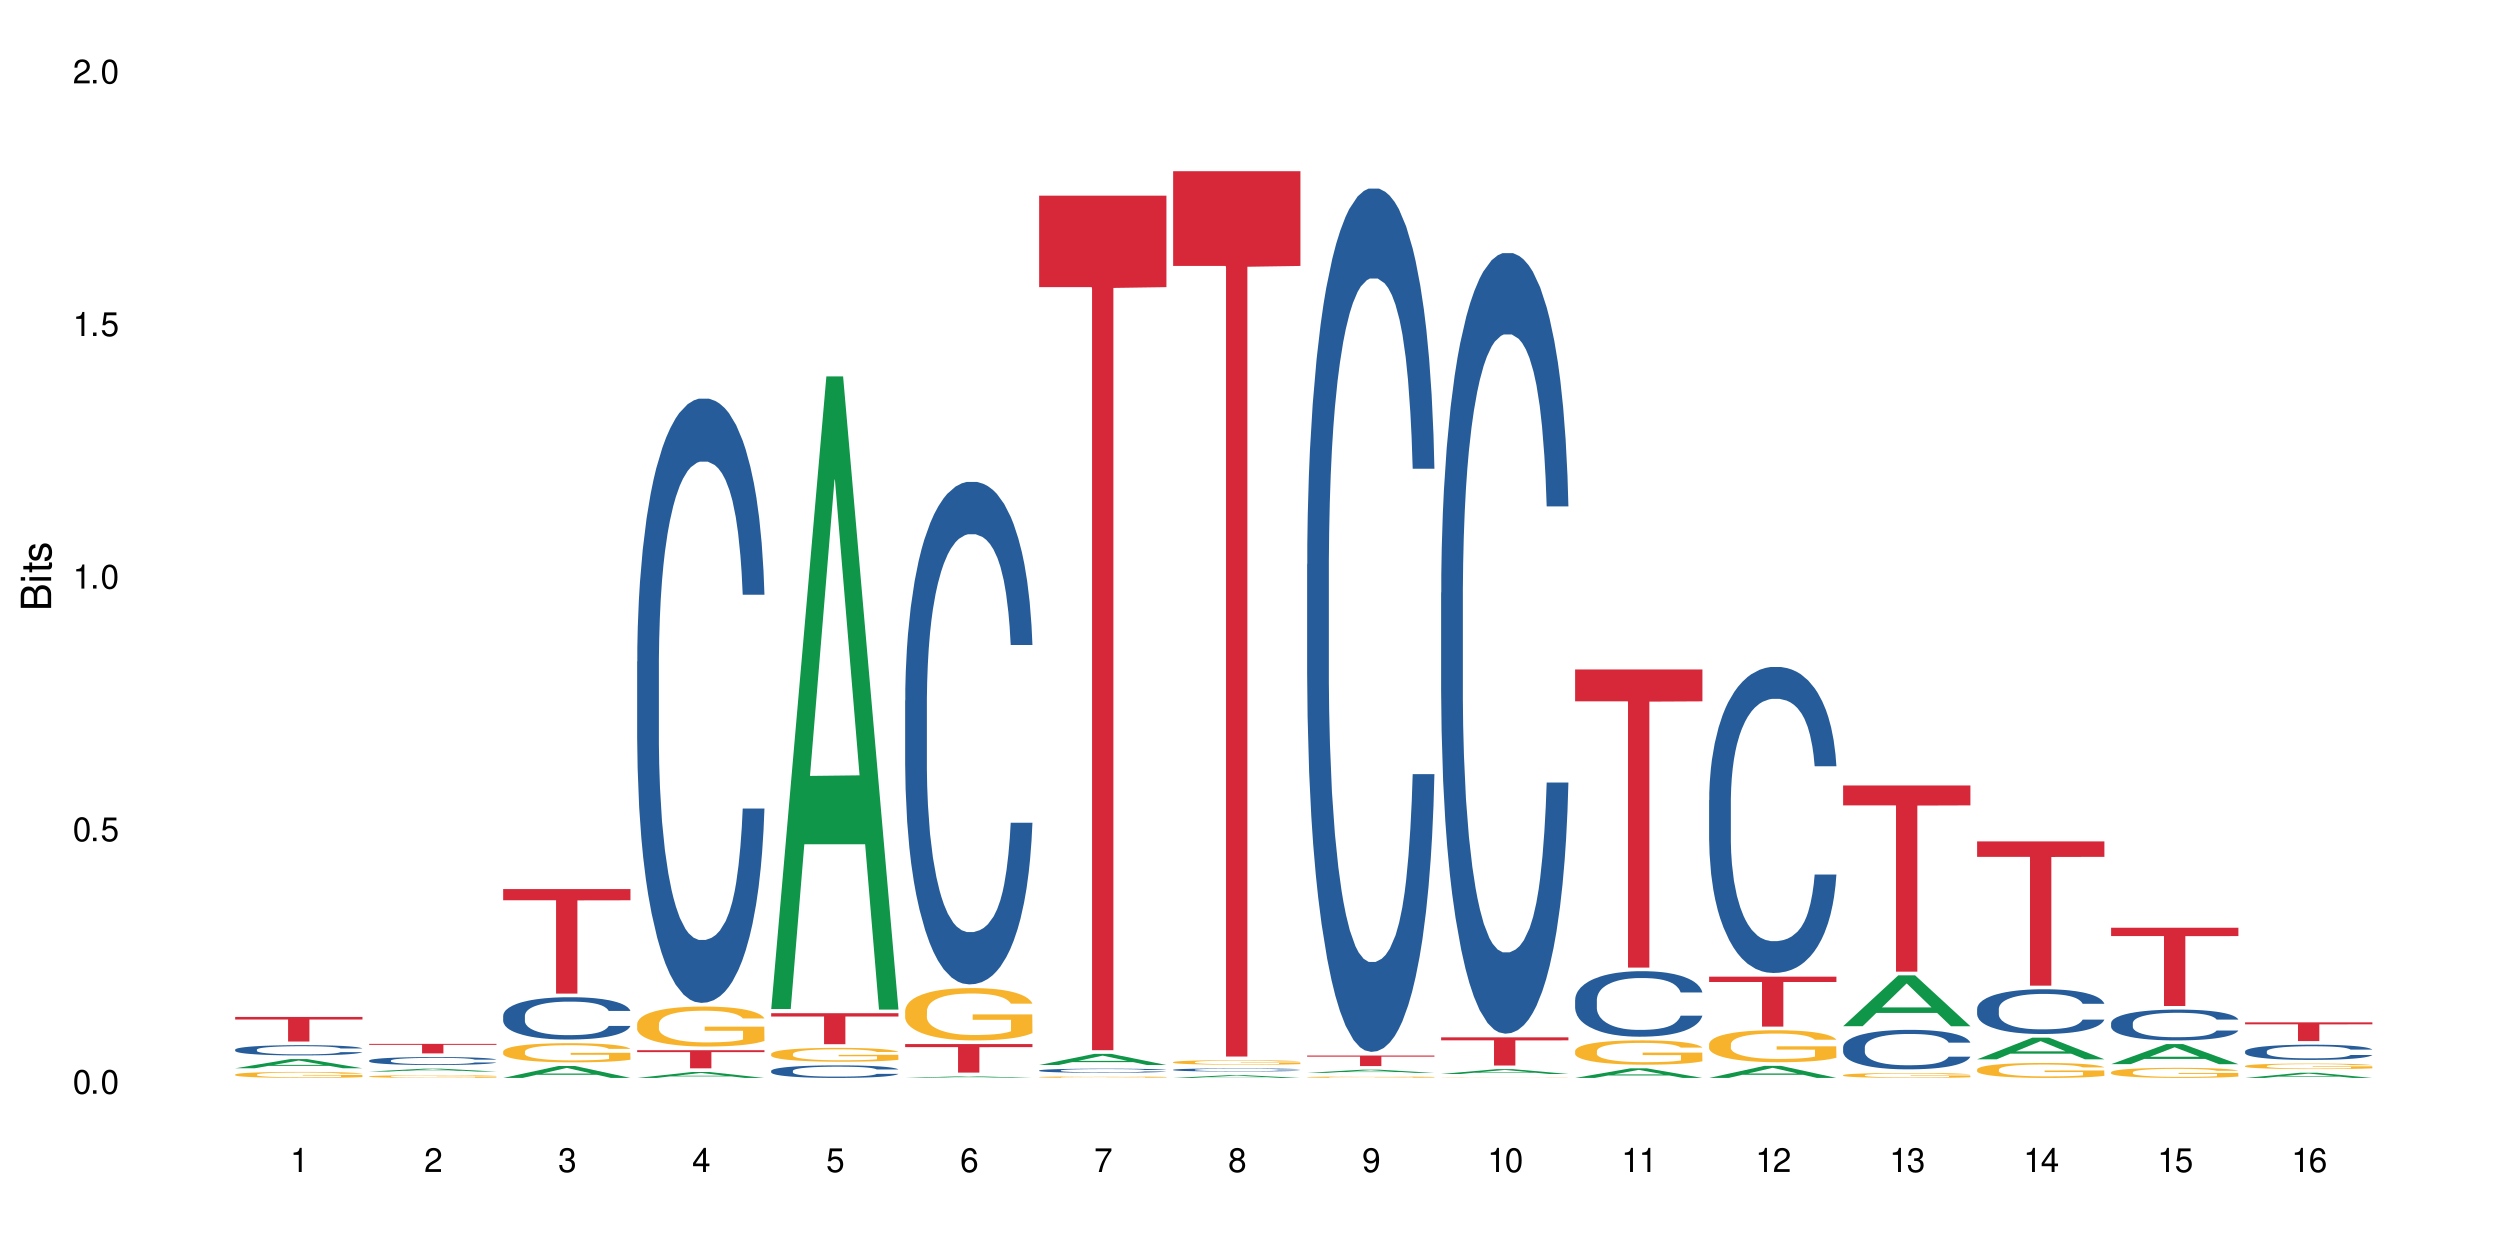 <?xml version="1.0" encoding="UTF-8"?>
<svg xmlns="http://www.w3.org/2000/svg" xmlns:xlink="http://www.w3.org/1999/xlink" width="720" height="360" viewBox="0 0 720 360">
<defs>
<g>
<g id="glyph-0-0">
</g>
<g id="glyph-0-1">
<path d="M 2.641 -6.938 C 2 -6.938 1.422 -6.656 1.078 -6.172 C 0.641 -5.562 0.406 -4.641 0.406 -3.359 C 0.406 -1.016 1.188 0.219 2.641 0.219 C 4.078 0.219 4.859 -1.016 4.859 -3.297 C 4.859 -4.641 4.656 -5.547 4.203 -6.172 C 3.844 -6.656 3.281 -6.938 2.641 -6.938 Z M 2.641 -6.188 C 3.547 -6.188 4 -5.25 4 -3.375 C 4 -1.406 3.562 -0.484 2.625 -0.484 C 1.734 -0.484 1.281 -1.438 1.281 -3.344 C 1.281 -5.25 1.734 -6.188 2.641 -6.188 Z M 2.641 -6.188 "/>
</g>
<g id="glyph-0-2">
<path d="M 1.828 -1 L 0.828 -1 L 0.828 0 L 1.828 0 Z M 1.828 -1 "/>
</g>
<g id="glyph-0-3">
<path d="M 4.562 -6.797 L 1.062 -6.797 L 0.547 -3.094 L 1.328 -3.094 C 1.719 -3.562 2.047 -3.734 2.578 -3.734 C 3.484 -3.734 4.062 -3.109 4.062 -2.094 C 4.062 -1.125 3.484 -0.531 2.578 -0.531 C 1.828 -0.531 1.375 -0.906 1.188 -1.672 L 0.328 -1.672 C 0.453 -1.109 0.547 -0.844 0.75 -0.594 C 1.125 -0.078 1.828 0.219 2.594 0.219 C 3.969 0.219 4.922 -0.781 4.922 -2.219 C 4.922 -3.562 4.031 -4.484 2.719 -4.484 C 2.25 -4.484 1.859 -4.359 1.469 -4.062 L 1.734 -5.969 L 4.562 -5.969 Z M 4.562 -6.797 "/>
</g>
<g id="glyph-0-4">
<path d="M 2.484 -4.938 L 2.484 0 L 3.328 0 L 3.328 -6.938 L 2.766 -6.938 C 2.469 -5.875 2.281 -5.734 0.984 -5.562 L 0.984 -4.938 Z M 2.484 -4.938 "/>
</g>
<g id="glyph-0-5">
<path d="M 4.859 -0.828 L 1.281 -0.828 C 1.359 -1.406 1.672 -1.781 2.5 -2.281 L 3.469 -2.828 C 4.406 -3.344 4.906 -4.062 4.906 -4.906 C 4.906 -5.484 4.672 -6.031 4.266 -6.406 C 3.859 -6.766 3.375 -6.938 2.719 -6.938 C 1.859 -6.938 1.219 -6.625 0.844 -6.031 C 0.609 -5.672 0.5 -5.234 0.484 -4.531 L 1.328 -4.531 C 1.359 -5.016 1.406 -5.281 1.531 -5.516 C 1.75 -5.938 2.188 -6.203 2.703 -6.203 C 3.469 -6.203 4.031 -5.641 4.031 -4.891 C 4.031 -4.344 3.719 -3.859 3.125 -3.516 L 2.234 -3 C 0.812 -2.172 0.406 -1.531 0.328 -0.016 L 4.859 -0.016 Z M 4.859 -0.828 "/>
</g>
<g id="glyph-0-6">
<path d="M 2.125 -3.188 L 2.578 -3.188 C 3.5 -3.188 3.984 -2.766 3.984 -1.922 C 3.984 -1.062 3.469 -0.531 2.594 -0.531 C 1.656 -0.531 1.203 -1 1.156 -2.016 L 0.312 -2.016 C 0.344 -1.453 0.438 -1.094 0.609 -0.781 C 0.953 -0.109 1.625 0.219 2.547 0.219 C 3.953 0.219 4.859 -0.625 4.859 -1.938 C 4.859 -2.828 4.516 -3.297 3.703 -3.594 C 4.344 -3.844 4.656 -4.328 4.656 -5.031 C 4.656 -6.219 3.875 -6.938 2.578 -6.938 C 1.203 -6.938 0.484 -6.172 0.453 -4.703 L 1.297 -4.703 C 1.312 -5.125 1.344 -5.359 1.453 -5.578 C 1.641 -5.969 2.062 -6.203 2.594 -6.203 C 3.344 -6.203 3.797 -5.75 3.797 -5 C 3.797 -4.516 3.609 -4.219 3.25 -4.047 C 3.016 -3.953 2.703 -3.922 2.125 -3.906 Z M 2.125 -3.188 "/>
</g>
<g id="glyph-0-7">
<path d="M 3.141 -1.672 L 3.141 0 L 3.984 0 L 3.984 -1.672 L 4.984 -1.672 L 4.984 -2.438 L 3.984 -2.438 L 3.984 -6.938 L 3.359 -6.938 L 0.266 -2.578 L 0.266 -1.672 Z M 3.141 -2.438 L 1 -2.438 L 3.141 -5.5 Z M 3.141 -2.438 "/>
</g>
<g id="glyph-0-8">
<path d="M 4.781 -5.125 C 4.609 -6.266 3.891 -6.938 2.844 -6.938 C 2.094 -6.938 1.422 -6.578 1.031 -5.953 C 0.594 -5.266 0.406 -4.422 0.406 -3.172 C 0.406 -2 0.578 -1.25 0.984 -0.641 C 1.359 -0.078 1.953 0.219 2.703 0.219 C 3.984 0.219 4.922 -0.75 4.922 -2.094 C 4.922 -3.375 4.062 -4.281 2.844 -4.281 C 2.172 -4.281 1.641 -4.031 1.281 -3.516 C 1.281 -5.234 1.828 -6.188 2.797 -6.188 C 3.391 -6.188 3.797 -5.797 3.938 -5.125 Z M 2.734 -3.531 C 3.547 -3.531 4.062 -2.953 4.062 -2.031 C 4.062 -1.156 3.484 -0.531 2.703 -0.531 C 1.922 -0.531 1.328 -1.188 1.328 -2.078 C 1.328 -2.938 1.906 -3.531 2.734 -3.531 Z M 2.734 -3.531 "/>
</g>
<g id="glyph-0-9">
<path d="M 4.984 -6.797 L 0.438 -6.797 L 0.438 -5.969 L 4.109 -5.969 C 2.5 -3.656 1.828 -2.234 1.328 0 L 2.219 0 C 2.594 -2.172 3.453 -4.047 4.984 -6.094 Z M 4.984 -6.797 "/>
</g>
<g id="glyph-0-10">
<path d="M 3.75 -3.656 C 4.469 -4.094 4.688 -4.438 4.688 -5.078 C 4.688 -6.172 3.844 -6.938 2.641 -6.938 C 1.438 -6.938 0.594 -6.172 0.594 -5.094 C 0.594 -4.438 0.812 -4.094 1.516 -3.656 C 0.734 -3.266 0.359 -2.703 0.359 -1.922 C 0.359 -0.656 1.281 0.219 2.641 0.219 C 3.984 0.219 4.922 -0.656 4.922 -1.922 C 4.922 -2.703 4.531 -3.266 3.75 -3.656 Z M 2.641 -6.188 C 3.359 -6.188 3.812 -5.75 3.812 -5.062 C 3.812 -4.406 3.344 -3.984 2.641 -3.984 C 1.922 -3.984 1.453 -4.406 1.453 -5.078 C 1.453 -5.75 1.922 -6.188 2.641 -6.188 Z M 2.641 -3.266 C 3.484 -3.266 4.062 -2.719 4.062 -1.906 C 4.062 -1.078 3.484 -0.531 2.625 -0.531 C 1.797 -0.531 1.219 -1.094 1.219 -1.906 C 1.219 -2.719 1.781 -3.266 2.641 -3.266 Z M 2.641 -3.266 "/>
</g>
<g id="glyph-0-11">
<path d="M 0.516 -1.578 C 0.672 -0.453 1.406 0.219 2.438 0.219 C 3.188 0.219 3.859 -0.141 4.266 -0.766 C 4.688 -1.453 4.891 -2.297 4.891 -3.547 C 4.891 -4.719 4.703 -5.453 4.312 -6.078 C 3.938 -6.641 3.344 -6.938 2.594 -6.938 C 1.297 -6.938 0.359 -5.969 0.359 -4.625 C 0.359 -3.344 1.234 -2.453 2.453 -2.453 C 3.094 -2.453 3.578 -2.672 4.016 -3.203 C 4 -1.484 3.469 -0.531 2.5 -0.531 C 1.906 -0.531 1.484 -0.906 1.359 -1.578 Z M 2.578 -6.203 C 3.375 -6.203 3.969 -5.531 3.969 -4.641 C 3.969 -3.797 3.391 -3.188 2.547 -3.188 C 1.734 -3.188 1.234 -3.766 1.234 -4.688 C 1.234 -5.562 1.797 -6.203 2.578 -6.203 Z M 2.578 -6.203 "/>
</g>
<g id="glyph-1-0">
</g>
<g id="glyph-1-1">
<path d="M 0 -0.953 L 0 -4.891 C 0 -5.719 -0.234 -6.344 -0.734 -6.797 C -1.188 -7.234 -1.812 -7.469 -2.5 -7.469 C -3.547 -7.469 -4.188 -7 -4.625 -5.875 C -4.984 -6.688 -5.625 -7.094 -6.531 -7.094 C -7.172 -7.094 -7.734 -6.859 -8.141 -6.391 C -8.562 -5.922 -8.75 -5.344 -8.75 -4.5 L -8.75 -0.953 Z M -4.984 -2.062 L -7.766 -2.062 L -7.766 -4.219 C -7.766 -4.844 -7.688 -5.203 -7.453 -5.5 C -7.219 -5.812 -6.859 -5.969 -6.375 -5.969 C -5.891 -5.969 -5.531 -5.812 -5.297 -5.5 C -5.062 -5.203 -4.984 -4.844 -4.984 -4.219 Z M -0.984 -2.062 L -4 -2.062 L -4 -4.781 C -4 -5.766 -3.438 -6.359 -2.484 -6.359 C -1.547 -6.359 -0.984 -5.766 -0.984 -4.781 Z M -0.984 -2.062 "/>
</g>
<g id="glyph-1-2">
<path d="M -6.281 -1.797 L -6.281 -0.797 L 0 -0.797 L 0 -1.797 Z M -8.75 -1.797 L -8.75 -0.797 L -7.484 -0.797 L -7.484 -1.797 Z M -8.75 -1.797 "/>
</g>
<g id="glyph-1-3">
<path d="M -6.281 -3.047 L -6.281 -2.016 L -8.016 -2.016 L -8.016 -1.016 L -6.281 -1.016 L -6.281 -0.172 L -5.469 -0.172 L -5.469 -1.016 L -0.719 -1.016 C -0.078 -1.016 0.281 -1.453 0.281 -2.234 C 0.281 -2.5 0.25 -2.719 0.188 -3.047 L -0.641 -3.047 C -0.609 -2.906 -0.594 -2.766 -0.594 -2.562 C -0.594 -2.141 -0.719 -2.016 -1.156 -2.016 L -5.469 -2.016 L -5.469 -3.047 Z M -6.281 -3.047 "/>
</g>
<g id="glyph-1-4">
<path d="M -4.531 -5.25 C -5.766 -5.25 -6.469 -4.422 -6.469 -2.969 C -6.469 -1.516 -5.719 -0.562 -4.547 -0.562 C -3.562 -0.562 -3.094 -1.062 -2.734 -2.562 L -2.516 -3.484 C -2.344 -4.188 -2.094 -4.469 -1.641 -4.469 C -1.047 -4.469 -0.641 -3.875 -0.641 -3 C -0.641 -2.453 -0.797 -2 -1.062 -1.75 C -1.25 -1.594 -1.422 -1.531 -1.875 -1.469 L -1.875 -0.406 C -0.422 -0.453 0.281 -1.266 0.281 -2.922 C 0.281 -4.5 -0.5 -5.516 -1.719 -5.516 C -2.656 -5.516 -3.172 -4.984 -3.469 -3.734 L -3.703 -2.766 C -3.891 -1.953 -4.156 -1.609 -4.594 -1.609 C -5.188 -1.609 -5.547 -2.125 -5.547 -2.938 C -5.547 -3.75 -5.203 -4.172 -4.531 -4.203 Z M -4.531 -5.25 "/>
</g>
</g>
</defs>
<rect x="-72" y="-36" width="864" height="432" fill="rgb(100%, 100%, 100%)" fill-opacity="1"/>
<path fill-rule="nonzero" fill="rgb(6.275%, 58.824%, 28.235%)" fill-opacity="1" d="M 67.73 307.66 L 67.77 307.656 L 83.633 305.012 L 88.449 305.012 L 104.391 307.664 L 98.789 307.664 L 94.797 306.973 L 77.289 306.973 L 73.371 307.66 L 67.73 307.66 L 78.973 306.684 L 93.191 306.684 L 86.102 305.445 L 86.023 305.445 L 85.945 305.449 L 78.934 306.684 L 78.973 306.684 Z M 67.73 307.66 "/>
<path fill-rule="nonzero" fill="rgb(14.51%, 36.078%, 60%)" fill-opacity="1" d="M 67.73 302.293 L 67.777 302.289 L 67.777 302.223 L 67.91 302.121 L 68.223 301.992 L 68.535 301.902 L 69.34 301.742 L 70.457 301.59 L 71.621 301.469 L 72.469 301.398 L 73.23 301.344 L 74.973 301.246 L 76.09 301.191 L 77.297 301.148 L 78.773 301.102 L 79.848 301.074 L 82.262 301.031 L 84.051 301.012 L 85.434 301.004 L 88.43 301.004 L 90.219 301.016 L 91.516 301.027 L 92.945 301.051 L 94.152 301.074 L 96.254 301.133 L 98.133 301.211 L 98.98 301.254 L 100.324 301.336 L 101.352 301.418 L 102.066 301.488 L 102.871 301.59 L 103.586 301.711 L 104.125 301.848 L 104.391 301.965 L 98.133 301.965 L 97.82 301.855 L 97.461 301.773 L 96.793 301.66 L 96.121 301.582 L 95.184 301.504 L 94.332 301.453 L 93.172 301.402 L 92.141 301.367 L 91.07 301.344 L 90.039 301.328 L 88.074 301.312 L 85.793 301.312 L 84.945 301.316 L 83.199 301.34 L 82.262 301.359 L 80.918 301.395 L 79.98 301.43 L 78.863 301.484 L 78.102 301.531 L 77.164 301.602 L 76.492 301.664 L 75.734 301.754 L 75.285 301.82 L 74.883 301.898 L 74.527 301.984 L 74.258 302.082 L 74.078 302.18 L 73.988 302.277 L 73.988 302.699 L 74.078 302.797 L 74.305 302.91 L 74.883 303.074 L 75.734 303.219 L 76.719 303.332 L 77.656 303.414 L 78.191 303.449 L 78.906 303.492 L 80.027 303.547 L 81.637 303.602 L 82.574 303.625 L 84.004 303.645 L 85.48 303.656 L 87.449 303.656 L 89.191 303.645 L 90.352 303.633 L 91.559 303.609 L 93.215 303.562 L 94.242 303.52 L 95.137 303.469 L 95.809 303.418 L 96.254 303.375 L 96.926 303.289 L 97.461 303.199 L 97.863 303.105 L 98.133 303.012 L 104.391 303.012 L 104.125 303.121 L 103.723 303.227 L 103.32 303.305 L 102.691 303.398 L 101.977 303.484 L 100.949 303.578 L 100.102 303.641 L 98.98 303.707 L 97.953 303.758 L 96.836 303.805 L 95.184 303.859 L 94.109 303.887 L 92.945 303.91 L 91.559 303.934 L 89.816 303.949 L 87.938 303.961 L 86.195 303.965 L 84.316 303.961 L 82.934 303.949 L 81.098 303.926 L 78.82 303.875 L 77.164 303.824 L 75.867 303.773 L 74.75 303.719 L 73.5 303.645 L 71.891 303.527 L 70.906 303.434 L 70.234 303.359 L 69.473 303.254 L 68.938 303.156 L 68.312 303.008 L 67.863 302.812 L 67.73 302.664 Z M 67.73 302.293 "/>
<path fill-rule="nonzero" fill="rgb(96.863%, 70.196%, 16.863%)" fill-opacity="1" d="M 67.73 309.457 L 67.777 309.453 L 67.777 309.422 L 67.953 309.352 L 68.402 309.254 L 68.984 309.172 L 69.609 309.109 L 70.012 309.074 L 70.684 309.027 L 71.262 308.992 L 72.738 308.922 L 74.617 308.855 L 75.645 308.824 L 76.809 308.801 L 78.461 308.77 L 79.223 308.758 L 81.547 308.73 L 84.184 308.715 L 87.09 308.711 L 88.43 308.715 L 90.266 308.719 L 92.77 308.738 L 94.199 308.754 L 95.316 308.77 L 96.477 308.789 L 97.91 308.82 L 99.25 308.859 L 100.324 308.898 L 101.395 308.945 L 102.289 308.996 L 103.051 309.051 L 103.723 309.117 L 104.125 309.172 L 104.391 309.227 L 98.176 309.227 L 97.82 309.172 L 97.418 309.129 L 96.746 309.078 L 96.074 309.039 L 95.406 309.008 L 94.152 308.969 L 93.082 308.941 L 91.738 308.922 L 90.441 308.906 L 88.969 308.898 L 88.074 308.895 L 85.703 308.895 L 83.559 308.906 L 82.305 308.918 L 81.41 308.93 L 80.16 308.953 L 79.398 308.973 L 78.953 308.984 L 77.613 309.035 L 76.719 309.078 L 76.227 309.109 L 75.602 309.156 L 75.152 309.199 L 74.66 309.262 L 74.391 309.312 L 74.035 309.418 L 73.988 309.703 L 74.125 309.766 L 74.391 309.828 L 74.75 309.887 L 75.285 309.945 L 75.824 309.992 L 76.762 310.055 L 77.566 310.094 L 78.191 310.121 L 79.398 310.164 L 79.891 310.18 L 81.055 310.207 L 82.262 310.23 L 83.738 310.25 L 84.855 310.258 L 86.641 310.266 L 88.922 310.266 L 91.605 310.258 L 93.305 310.246 L 94.465 310.23 L 95.227 310.223 L 96.164 310.203 L 96.836 310.188 L 97.461 310.172 L 98.223 310.145 L 98.223 309.766 L 87.18 309.762 L 87.18 309.586 L 104.348 309.582 L 104.391 310.203 L 103.453 310.246 L 102.289 310.289 L 101.172 310.32 L 100.012 310.348 L 98.355 310.375 L 97.016 310.395 L 94.957 310.418 L 93.082 310.434 L 91.113 310.441 L 89.371 310.445 L 87.312 310.449 L 85.48 310.445 L 83.512 310.434 L 81.949 310.422 L 80.516 310.406 L 79.086 310.387 L 77.297 310.352 L 76.137 310.324 L 74.93 310.293 L 73.723 310.254 L 72.648 310.211 L 71.934 310.176 L 71.219 310.137 L 70.457 310.09 L 69.742 310.035 L 69.207 309.988 L 68.715 309.934 L 68.355 309.879 L 68 309.809 L 67.82 309.75 L 67.73 309.703 Z M 67.73 309.457 "/>
<path fill-rule="nonzero" fill="rgb(83.922%, 15.686%, 22.353%)" fill-opacity="1" d="M 67.73 292.871 L 104.391 292.871 L 104.391 293.629 L 89.113 293.633 L 89.113 299.953 L 82.965 299.953 L 82.965 293.641 L 82.875 293.629 L 67.73 293.629 Z M 67.73 292.871 "/>
<path fill-rule="nonzero" fill="rgb(6.275%, 58.824%, 28.235%)" fill-opacity="1" d="M 106.32 308.613 L 106.359 308.613 L 122.223 307.773 L 127.039 307.773 L 142.98 308.613 L 137.383 308.613 L 133.387 308.395 L 115.879 308.395 L 111.961 308.613 L 106.32 308.613 L 117.562 308.305 L 131.781 308.305 L 124.691 307.91 L 124.613 307.91 L 124.535 307.914 L 117.523 308.305 L 117.562 308.305 Z M 106.32 308.613 "/>
<path fill-rule="nonzero" fill="rgb(14.51%, 36.078%, 60%)" fill-opacity="1" d="M 106.32 305.43 L 106.367 305.426 L 106.367 305.375 L 106.5 305.297 L 106.812 305.195 L 107.125 305.125 L 107.93 305.004 L 109.047 304.883 L 110.211 304.789 L 111.059 304.734 L 111.82 304.695 L 113.562 304.617 L 114.684 304.578 L 115.891 304.539 L 117.363 304.504 L 118.438 304.484 L 120.852 304.449 L 122.641 304.438 L 124.027 304.43 L 127.02 304.43 L 128.809 304.438 L 130.105 304.449 L 131.535 304.465 L 132.742 304.484 L 134.844 304.531 L 136.723 304.59 L 137.574 304.621 L 138.914 304.688 L 139.941 304.75 L 140.656 304.805 L 141.461 304.883 L 142.176 304.977 L 142.715 305.086 L 142.98 305.176 L 136.723 305.176 L 136.41 305.09 L 136.051 305.027 L 135.383 304.938 L 134.711 304.879 L 133.773 304.816 L 132.922 304.777 L 131.762 304.738 L 130.73 304.711 L 129.66 304.695 L 128.629 304.68 L 126.664 304.668 L 124.383 304.668 L 123.535 304.672 L 121.789 304.691 L 120.852 304.703 L 119.512 304.734 L 118.57 304.762 L 117.453 304.805 L 116.695 304.84 L 115.754 304.895 L 115.086 304.941 L 114.324 305.012 L 113.879 305.062 L 113.473 305.121 L 113.117 305.191 L 112.848 305.266 L 112.668 305.344 L 112.582 305.418 L 112.582 305.742 L 112.668 305.82 L 112.895 305.906 L 113.473 306.035 L 114.324 306.145 L 115.309 306.234 L 116.246 306.297 L 116.781 306.328 L 117.5 306.359 L 118.617 306.402 L 120.227 306.445 L 121.164 306.461 L 122.594 306.477 L 124.07 306.488 L 126.039 306.488 L 127.781 306.477 L 128.945 306.469 L 130.152 306.449 L 131.805 306.414 L 132.832 306.383 L 133.727 306.34 L 134.398 306.301 L 134.844 306.27 L 135.516 306.203 L 136.051 306.133 L 136.453 306.059 L 136.723 305.988 L 142.98 305.988 L 142.715 306.07 L 142.312 306.152 L 141.91 306.215 L 141.281 306.285 L 140.566 306.352 L 139.539 306.426 L 138.691 306.473 L 137.574 306.527 L 136.543 306.566 L 135.426 306.602 L 133.773 306.645 L 132.699 306.664 L 131.535 306.684 L 130.152 306.699 L 128.406 306.715 L 126.531 306.723 L 124.785 306.727 L 122.906 306.723 L 121.523 306.715 L 119.688 306.695 L 117.41 306.656 L 115.754 306.617 L 114.457 306.578 L 113.34 306.535 L 112.09 306.477 L 110.48 306.387 L 109.496 306.312 L 108.824 306.254 L 108.066 306.172 L 107.527 306.102 L 106.902 305.984 L 106.457 305.832 L 106.32 305.719 Z M 106.32 305.43 "/>
<path fill-rule="nonzero" fill="rgb(96.863%, 70.196%, 16.863%)" fill-opacity="1" d="M 106.32 310 L 106.367 310 L 106.367 309.984 L 106.543 309.953 L 106.992 309.906 L 107.574 309.871 L 108.199 309.844 L 108.602 309.828 L 109.273 309.805 L 109.852 309.789 L 111.328 309.758 L 113.207 309.727 L 114.234 309.715 L 115.398 309.703 L 117.051 309.688 L 117.812 309.684 L 120.137 309.672 L 122.773 309.664 L 127.02 309.664 L 128.855 309.668 L 131.359 309.676 L 132.789 309.684 L 133.906 309.688 L 135.07 309.699 L 136.5 309.711 L 137.84 309.73 L 138.914 309.746 L 139.988 309.77 L 140.879 309.793 L 141.641 309.816 L 142.312 309.848 L 142.715 309.871 L 142.98 309.898 L 136.77 309.898 L 136.41 309.871 L 136.008 309.852 L 135.336 309.828 L 134.668 309.812 L 133.996 309.797 L 132.742 309.781 L 131.672 309.77 L 130.328 309.758 L 129.031 309.75 L 127.559 309.746 L 124.293 309.746 L 122.148 309.75 L 120.895 309.758 L 120.004 309.762 L 118.75 309.773 L 117.988 309.781 L 117.543 309.789 L 116.203 309.809 L 115.309 309.828 L 114.816 309.844 L 114.191 309.863 L 113.742 309.883 L 113.25 309.914 L 112.984 309.934 L 112.625 309.984 L 112.582 310.113 L 112.715 310.141 L 112.984 310.168 L 113.34 310.195 L 113.879 310.223 L 114.414 310.242 L 115.352 310.27 L 116.156 310.289 L 116.781 310.301 L 117.988 310.32 L 118.48 310.328 L 119.645 310.34 L 120.852 310.348 L 122.328 310.359 L 123.445 310.363 L 125.234 310.367 L 127.512 310.367 L 130.195 310.363 L 131.895 310.355 L 133.059 310.352 L 133.816 310.344 L 134.754 310.336 L 135.426 310.328 L 136.051 310.32 L 136.812 310.309 L 136.812 310.141 L 125.77 310.137 L 125.77 310.059 L 142.938 310.059 L 142.98 310.336 L 142.043 310.355 L 140.879 310.375 L 139.762 310.391 L 138.602 310.402 L 136.945 310.414 L 135.605 310.426 L 133.547 310.434 L 131.672 310.441 L 129.703 310.445 L 127.961 310.445 L 125.902 310.449 L 124.07 310.445 L 122.102 310.441 L 120.539 310.438 L 119.109 310.43 L 117.676 310.418 L 115.891 310.406 L 114.727 310.391 L 113.52 310.379 L 112.312 310.359 L 111.238 310.34 L 109.809 310.309 L 109.047 310.285 L 108.332 310.262 L 107.797 310.238 L 107.305 310.215 L 106.945 310.191 L 106.59 310.16 L 106.41 310.133 L 106.32 310.109 Z M 106.32 310 "/>
<path fill-rule="nonzero" fill="rgb(83.922%, 15.686%, 22.353%)" fill-opacity="1" d="M 106.32 300.633 L 142.98 300.633 L 142.98 300.926 L 127.703 300.93 L 127.703 303.379 L 121.555 303.379 L 121.555 300.934 L 121.465 300.926 L 106.32 300.926 Z M 106.32 300.633 "/>
<path fill-rule="nonzero" fill="rgb(6.275%, 58.824%, 28.235%)" fill-opacity="1" d="M 144.91 310.445 L 144.949 310.441 L 160.812 307.012 L 165.633 307.012 L 181.574 310.449 L 175.973 310.449 L 171.977 309.551 L 154.469 309.551 L 150.551 310.445 L 144.91 310.445 L 156.152 309.18 L 170.371 309.176 L 163.281 307.57 L 163.203 307.57 L 163.125 307.578 L 156.113 309.176 L 156.152 309.18 Z M 144.91 310.445 "/>
<path fill-rule="nonzero" fill="rgb(14.51%, 36.078%, 60%)" fill-opacity="1" d="M 144.91 292.504 L 144.957 292.492 L 144.957 292.227 L 145.09 291.805 L 145.402 291.27 L 145.715 290.902 L 146.52 290.242 L 147.641 289.609 L 148.801 289.117 L 149.652 288.828 L 150.41 288.605 L 152.156 288.195 L 153.273 287.984 L 154.48 287.793 L 155.953 287.605 L 157.027 287.492 L 159.441 287.316 L 161.23 287.238 L 162.617 287.203 L 165.613 287.203 L 167.398 287.246 L 168.695 287.305 L 170.129 287.391 L 171.336 287.492 L 173.434 287.738 L 175.312 288.051 L 176.164 288.227 L 177.504 288.574 L 178.531 288.906 L 179.246 289.195 L 180.051 289.609 L 180.77 290.109 L 181.305 290.68 L 181.574 291.156 L 175.312 291.156 L 175 290.711 L 174.645 290.367 L 173.973 289.91 L 173.301 289.586 L 172.363 289.266 L 171.512 289.051 L 170.352 288.84 L 169.324 288.707 L 168.25 288.605 L 167.223 288.539 L 165.254 288.473 L 162.973 288.473 L 162.125 288.496 L 160.379 288.586 L 159.441 288.664 L 158.102 288.816 L 157.16 288.965 L 156.043 289.188 L 155.285 289.375 L 154.344 289.664 L 153.676 289.922 L 152.914 290.289 L 152.469 290.566 L 152.066 290.879 L 151.707 291.246 L 151.438 291.637 L 151.262 292.047 L 151.172 292.449 L 151.172 294.176 L 151.262 294.578 L 151.484 295.043 L 152.066 295.723 L 152.914 296.316 L 153.898 296.781 L 154.836 297.117 L 155.375 297.273 L 156.09 297.449 L 157.207 297.672 L 158.816 297.895 L 159.754 297.984 L 161.184 298.074 L 162.66 298.117 L 164.629 298.117 L 166.371 298.074 L 167.535 298.02 L 168.742 297.93 L 170.395 297.742 L 171.422 297.562 L 172.316 297.352 L 172.988 297.141 L 173.434 296.961 L 174.105 296.617 L 174.645 296.238 L 175.047 295.848 L 175.312 295.469 L 181.574 295.469 L 181.305 295.914 L 180.902 296.348 L 180.5 296.672 L 179.875 297.062 L 179.156 297.406 L 178.129 297.797 L 177.281 298.051 L 176.164 298.332 L 175.133 298.543 L 174.016 298.73 L 172.363 298.953 L 171.289 299.066 L 170.129 299.168 L 168.742 299.254 L 166.996 299.332 L 165.121 299.379 L 163.375 299.391 L 161.5 299.367 L 160.113 299.32 L 158.281 299.223 L 156 299.02 L 154.344 298.809 L 153.047 298.598 L 151.93 298.375 L 150.68 298.074 L 149.07 297.586 L 148.086 297.207 L 147.414 296.895 L 146.656 296.461 L 146.117 296.07 L 145.492 295.445 L 145.047 294.656 L 144.91 294.043 Z M 144.91 292.504 "/>
<path fill-rule="nonzero" fill="rgb(96.863%, 70.196%, 16.863%)" fill-opacity="1" d="M 144.91 302.805 L 144.957 302.797 L 144.957 302.699 L 145.137 302.473 L 145.582 302.156 L 146.164 301.902 L 146.789 301.699 L 147.191 301.594 L 147.863 301.441 L 148.445 301.332 L 149.918 301.105 L 151.797 300.891 L 152.824 300.801 L 153.988 300.715 L 155.641 300.621 L 156.402 300.586 L 158.727 300.504 L 161.363 300.453 L 164.27 300.438 L 165.613 300.441 L 167.445 300.465 L 169.949 300.52 L 171.379 300.57 L 172.496 300.621 L 173.66 300.684 L 175.09 300.785 L 176.43 300.906 L 177.504 301.027 L 178.578 301.18 L 179.473 301.34 L 180.23 301.516 L 180.902 301.73 L 181.305 301.906 L 181.574 302.082 L 175.359 302.082 L 175 301.906 L 174.598 301.77 L 173.926 301.602 L 173.258 301.48 L 172.586 301.387 L 171.336 301.254 L 170.262 301.176 L 168.922 301.105 L 167.625 301.059 L 166.148 301.027 L 165.254 301.02 L 162.883 301.02 L 160.738 301.055 L 159.488 301.094 L 158.594 301.133 L 157.34 301.211 L 156.582 301.27 L 156.133 301.309 L 154.793 301.469 L 153.898 301.609 L 153.406 301.703 L 152.781 301.855 L 152.332 301.992 L 151.84 302.191 L 151.574 302.344 L 151.215 302.688 L 151.172 303.598 L 151.305 303.789 L 151.574 303.996 L 151.93 304.176 L 152.469 304.367 L 153.004 304.516 L 153.941 304.711 L 154.746 304.844 L 155.375 304.926 L 156.582 305.062 L 157.07 305.109 L 158.234 305.199 L 159.441 305.27 L 160.918 305.332 L 162.035 305.363 L 163.824 305.387 L 166.102 305.387 L 168.785 305.355 L 170.484 305.316 L 171.648 305.277 L 172.406 305.242 L 173.348 305.184 L 174.016 305.133 L 174.645 305.078 L 175.402 304.992 L 175.402 303.789 L 164.359 303.781 L 164.359 303.219 L 181.527 303.211 L 181.574 305.184 L 180.633 305.32 L 179.473 305.453 L 178.352 305.555 L 177.191 305.641 L 175.535 305.734 L 174.195 305.797 L 172.141 305.867 L 170.262 305.91 L 168.293 305.941 L 166.551 305.957 L 164.492 305.961 L 162.66 305.953 L 160.695 305.922 L 159.129 305.883 L 157.699 305.832 L 156.266 305.766 L 154.48 305.66 L 153.316 305.574 L 152.109 305.469 L 150.902 305.34 L 149.828 305.207 L 149.113 305.098 L 148.398 304.977 L 147.641 304.828 L 146.922 304.656 L 146.387 304.5 L 145.895 304.324 L 145.539 304.156 L 145.18 303.93 L 145 303.746 L 144.91 303.59 Z M 144.91 302.805 "/>
<path fill-rule="nonzero" fill="rgb(83.922%, 15.686%, 22.353%)" fill-opacity="1" d="M 144.91 256.059 L 181.574 256.059 L 181.574 259.281 L 166.293 259.309 L 166.293 286.156 L 160.145 286.156 L 160.145 259.336 L 160.059 259.281 L 144.91 259.281 Z M 144.91 256.059 "/>
<path fill-rule="nonzero" fill="rgb(6.275%, 58.824%, 28.235%)" fill-opacity="1" d="M 183.5 310.445 L 183.543 310.445 L 199.402 308.727 L 204.223 308.727 L 220.164 310.449 L 214.562 310.449 L 210.566 310 L 193.059 310 L 189.141 310.445 L 183.5 310.445 L 194.742 309.812 L 208.961 309.812 L 201.871 309.008 L 201.793 309.008 L 201.715 309.012 L 194.703 309.812 L 194.742 309.812 Z M 183.5 310.445 "/>
<path fill-rule="nonzero" fill="rgb(14.51%, 36.078%, 60%)" fill-opacity="1" d="M 183.5 190.535 L 183.547 190.379 L 183.547 186.559 L 183.68 180.516 L 183.992 172.883 L 184.309 167.633 L 185.113 158.246 L 186.23 149.18 L 187.391 142.184 L 188.242 138.047 L 189 134.863 L 190.746 128.98 L 191.863 125.957 L 193.07 123.254 L 194.543 120.551 L 195.617 118.957 L 198.031 116.414 L 199.82 115.301 L 201.207 114.824 L 204.203 114.824 L 205.988 115.461 L 207.285 116.254 L 208.719 117.527 L 209.926 118.957 L 212.027 122.457 L 213.902 126.91 L 214.754 129.457 L 216.094 134.387 L 217.121 139.16 L 217.84 143.297 L 218.645 149.18 L 219.359 156.34 L 219.895 164.449 L 220.164 171.289 L 213.902 171.289 L 213.59 164.93 L 213.234 159.996 L 212.562 153.477 L 211.891 148.863 L 210.953 144.25 L 210.102 141.227 L 208.941 138.207 L 207.914 136.297 L 206.84 134.863 L 205.812 133.91 L 203.844 132.957 L 201.562 132.957 L 200.715 133.273 L 198.973 134.547 L 198.031 135.66 L 196.691 137.887 L 195.754 139.953 L 194.633 143.137 L 193.875 145.84 L 192.934 149.977 L 192.266 153.633 L 191.504 158.883 L 191.059 162.859 L 190.656 167.312 L 190.297 172.562 L 190.031 178.129 L 189.852 184.016 L 189.762 189.742 L 189.762 214.395 L 189.852 220.121 L 190.074 226.805 L 190.656 236.508 L 191.504 244.938 L 192.488 251.617 L 193.426 256.391 L 193.965 258.617 L 194.68 261.16 L 195.797 264.344 L 197.406 267.523 L 198.344 268.797 L 199.777 270.066 L 201.25 270.703 L 203.219 270.703 L 204.961 270.066 L 206.125 269.273 L 207.332 268 L 208.984 265.297 L 210.016 262.75 L 210.906 259.73 L 211.578 256.707 L 212.027 254.16 L 212.695 249.23 L 213.234 243.824 L 213.637 238.254 L 213.902 232.848 L 220.164 232.848 L 219.895 239.211 L 219.492 245.414 L 219.09 250.027 L 218.465 255.594 L 217.75 260.523 L 216.719 266.09 L 215.871 269.75 L 214.754 273.727 L 213.727 276.75 L 212.605 279.453 L 210.953 282.633 L 209.879 284.227 L 208.719 285.656 L 207.332 286.93 L 205.586 288.043 L 203.711 288.68 L 201.965 288.836 L 200.09 288.52 L 198.703 287.883 L 196.871 286.453 L 194.59 283.59 L 192.934 280.566 L 191.641 277.543 L 190.52 274.363 L 189.27 270.066 L 187.66 263.07 L 186.676 257.66 L 186.004 253.207 L 185.246 247.004 L 184.711 241.438 L 184.082 232.531 L 183.637 221.234 L 183.5 212.488 Z M 183.5 190.535 "/>
<path fill-rule="nonzero" fill="rgb(96.863%, 70.196%, 16.863%)" fill-opacity="1" d="M 183.5 294.82 L 183.547 294.809 L 183.547 294.598 L 183.727 294.125 L 184.172 293.473 L 184.754 292.938 L 185.379 292.516 L 185.781 292.297 L 186.453 291.98 L 187.035 291.75 L 188.508 291.273 L 190.387 290.832 L 191.414 290.645 L 192.578 290.465 L 194.23 290.266 L 194.992 290.191 L 197.316 290.023 L 199.953 289.918 L 202.859 289.887 L 204.203 289.898 L 206.035 289.938 L 208.539 290.055 L 209.969 290.16 L 211.086 290.266 L 212.25 290.402 L 213.68 290.613 L 215.02 290.863 L 216.094 291.117 L 217.168 291.434 L 218.062 291.77 L 218.82 292.137 L 219.492 292.578 L 219.895 292.949 L 220.164 293.316 L 213.949 293.316 L 213.59 292.949 L 213.188 292.664 L 212.52 292.316 L 211.848 292.062 L 211.176 291.863 L 209.926 291.59 L 208.852 291.422 L 207.512 291.273 L 206.215 291.18 L 204.738 291.117 L 203.844 291.098 L 201.477 291.098 L 199.328 291.168 L 198.078 291.254 L 197.184 291.34 L 195.93 291.496 L 195.172 291.621 L 194.723 291.707 L 193.383 292.031 L 192.488 292.328 L 191.996 292.527 L 191.371 292.844 L 190.922 293.125 L 190.434 293.547 L 190.164 293.863 L 189.805 294.578 L 189.762 296.473 L 189.895 296.871 L 190.164 297.305 L 190.52 297.684 L 191.059 298.082 L 191.594 298.387 L 192.531 298.797 L 193.336 299.07 L 193.965 299.25 L 195.172 299.535 L 195.664 299.629 L 196.824 299.816 L 198.031 299.965 L 199.508 300.09 L 200.625 300.156 L 202.414 300.207 L 204.695 300.207 L 207.375 300.145 L 209.074 300.059 L 210.238 299.977 L 210.996 299.902 L 211.938 299.785 L 212.605 299.68 L 213.234 299.566 L 213.992 299.387 L 213.992 296.871 L 202.949 296.863 L 202.949 295.684 L 220.117 295.672 L 220.164 299.785 L 219.223 300.07 L 218.062 300.344 L 216.945 300.555 L 215.781 300.734 L 214.129 300.934 L 212.785 301.059 L 210.73 301.207 L 208.852 301.301 L 206.883 301.363 L 205.141 301.395 L 203.086 301.406 L 201.25 301.387 L 199.285 301.32 L 197.719 301.238 L 196.289 301.133 L 194.859 300.996 L 193.07 300.773 L 191.906 300.598 L 190.699 300.375 L 189.492 300.113 L 188.418 299.828 L 187.703 299.605 L 186.988 299.355 L 186.23 299.039 L 185.516 298.68 L 184.977 298.355 L 184.484 297.988 L 184.129 297.641 L 183.77 297.168 L 183.59 296.789 L 183.5 296.461 Z M 183.5 294.82 "/>
<path fill-rule="nonzero" fill="rgb(83.922%, 15.686%, 22.353%)" fill-opacity="1" d="M 183.5 302.453 L 220.164 302.453 L 220.164 303.016 L 204.883 303.02 L 204.883 307.68 L 198.738 307.68 L 198.738 303.023 L 198.648 303.016 L 183.5 303.016 Z M 183.5 302.453 "/>
<path fill-rule="nonzero" fill="rgb(6.275%, 58.824%, 28.235%)" fill-opacity="1" d="M 222.094 290.586 L 222.133 290.414 L 237.996 108.398 L 242.812 108.398 L 258.754 290.758 L 253.152 290.758 L 249.156 243.156 L 231.648 243.156 L 227.73 290.586 L 222.094 290.586 L 233.332 223.465 L 247.551 223.293 L 240.461 138.191 L 240.383 138.02 L 240.305 138.535 L 233.293 223.293 L 233.332 223.465 Z M 222.094 290.586 "/>
<path fill-rule="nonzero" fill="rgb(14.51%, 36.078%, 60%)" fill-opacity="1" d="M 222.094 308.402 L 222.137 308.398 L 222.137 308.32 L 222.27 308.195 L 222.586 308.035 L 222.898 307.926 L 223.703 307.73 L 224.82 307.543 L 225.98 307.398 L 226.832 307.312 L 227.59 307.246 L 229.336 307.121 L 230.453 307.059 L 231.66 307.004 L 233.137 306.945 L 234.207 306.914 L 236.621 306.859 L 238.41 306.84 L 239.797 306.828 L 242.793 306.828 L 244.582 306.84 L 245.879 306.859 L 247.309 306.883 L 248.516 306.914 L 250.617 306.988 L 252.492 307.078 L 253.344 307.133 L 254.684 307.234 L 255.715 307.336 L 256.43 307.422 L 257.234 307.543 L 257.949 307.691 L 258.484 307.859 L 258.754 308.004 L 252.492 308.004 L 252.18 307.871 L 251.824 307.77 L 251.152 307.633 L 250.48 307.535 L 249.543 307.441 L 248.695 307.379 L 247.531 307.312 L 246.504 307.273 L 245.43 307.246 L 244.402 307.227 L 242.434 307.207 L 240.156 307.207 L 239.305 307.211 L 237.562 307.238 L 236.621 307.262 L 235.281 307.309 L 234.344 307.352 L 233.227 307.418 L 232.465 307.473 L 231.527 307.559 L 230.855 307.637 L 230.094 307.746 L 229.648 307.828 L 229.246 307.918 L 228.887 308.027 L 228.621 308.145 L 228.441 308.266 L 228.352 308.387 L 228.352 308.898 L 228.441 309.02 L 228.664 309.156 L 229.246 309.359 L 230.094 309.535 L 231.078 309.672 L 232.016 309.773 L 232.555 309.82 L 233.27 309.871 L 234.387 309.938 L 235.996 310.004 L 236.934 310.031 L 238.367 310.059 L 239.84 310.07 L 241.809 310.07 L 243.551 310.059 L 244.715 310.039 L 245.922 310.016 L 247.574 309.957 L 248.605 309.906 L 249.5 309.844 L 250.168 309.777 L 250.617 309.727 L 251.285 309.625 L 251.824 309.512 L 252.227 309.395 L 252.492 309.281 L 258.754 309.281 L 258.484 309.414 L 258.082 309.543 L 257.68 309.641 L 257.055 309.758 L 256.34 309.859 L 255.309 309.973 L 254.461 310.051 L 253.344 310.133 L 252.316 310.195 L 251.199 310.254 L 249.543 310.32 L 248.469 310.352 L 247.309 310.383 L 245.922 310.406 L 244.18 310.43 L 242.301 310.445 L 240.559 310.449 L 238.68 310.441 L 237.293 310.426 L 235.461 310.398 L 233.18 310.34 L 231.527 310.277 L 230.23 310.211 L 229.113 310.145 L 227.859 310.059 L 226.25 309.91 L 225.266 309.801 L 224.598 309.707 L 223.836 309.578 L 223.301 309.461 L 222.672 309.277 L 222.227 309.043 L 222.094 308.859 Z M 222.094 308.402 "/>
<path fill-rule="nonzero" fill="rgb(96.863%, 70.196%, 16.863%)" fill-opacity="1" d="M 222.094 303.496 L 222.137 303.492 L 222.137 303.418 L 222.316 303.254 L 222.762 303.027 L 223.344 302.84 L 223.969 302.695 L 224.371 302.617 L 225.043 302.508 L 225.625 302.43 L 227.098 302.266 L 228.977 302.109 L 230.004 302.047 L 231.168 301.984 L 232.82 301.914 L 233.582 301.887 L 235.906 301.828 L 238.543 301.793 L 241.449 301.781 L 242.793 301.785 L 244.625 301.801 L 247.129 301.84 L 248.559 301.879 L 249.676 301.914 L 250.84 301.961 L 252.27 302.035 L 253.613 302.121 L 254.684 302.211 L 255.758 302.32 L 256.652 302.438 L 257.41 302.562 L 258.082 302.719 L 258.484 302.844 L 258.754 302.973 L 252.539 302.973 L 252.18 302.844 L 251.777 302.746 L 251.109 302.625 L 250.438 302.539 L 249.766 302.469 L 248.516 302.375 L 247.441 302.316 L 246.102 302.266 L 244.805 302.23 L 243.328 302.211 L 242.434 302.203 L 240.066 302.203 L 237.918 302.227 L 236.668 302.258 L 235.773 302.285 L 234.52 302.34 L 233.762 302.387 L 233.312 302.414 L 231.973 302.527 L 231.078 302.629 L 230.586 302.699 L 229.961 302.809 L 229.516 302.906 L 229.023 303.051 L 228.754 303.164 L 228.395 303.41 L 228.352 304.066 L 228.484 304.207 L 228.754 304.355 L 229.113 304.488 L 229.648 304.625 L 230.184 304.73 L 231.125 304.875 L 231.93 304.969 L 232.555 305.031 L 233.762 305.129 L 234.254 305.164 L 235.414 305.227 L 236.621 305.277 L 238.098 305.324 L 239.215 305.344 L 241.004 305.363 L 243.285 305.363 L 245.965 305.34 L 247.664 305.312 L 248.828 305.281 L 249.586 305.258 L 250.527 305.219 L 251.199 305.18 L 251.824 305.141 L 252.582 305.078 L 252.582 304.207 L 241.539 304.203 L 241.539 303.793 L 258.707 303.789 L 258.754 305.219 L 257.812 305.316 L 256.652 305.41 L 255.535 305.484 L 254.371 305.547 L 252.719 305.613 L 251.375 305.66 L 249.32 305.711 L 247.441 305.742 L 245.477 305.766 L 243.73 305.777 L 241.676 305.777 L 239.84 305.773 L 237.875 305.75 L 236.309 305.723 L 234.879 305.684 L 233.449 305.637 L 231.66 305.559 L 230.496 305.5 L 229.289 305.422 L 228.082 305.332 L 227.012 305.23 L 226.293 305.156 L 225.578 305.066 L 224.82 304.957 L 224.105 304.832 L 223.566 304.723 L 223.074 304.594 L 222.719 304.473 L 222.359 304.309 L 222.184 304.176 L 222.094 304.062 Z M 222.094 303.496 "/>
<path fill-rule="nonzero" fill="rgb(83.922%, 15.686%, 22.353%)" fill-opacity="1" d="M 222.094 291.805 L 258.754 291.805 L 258.754 292.762 L 243.473 292.77 L 243.473 300.734 L 237.328 300.734 L 237.328 292.777 L 237.238 292.762 L 222.094 292.762 Z M 222.094 291.805 "/>
<path fill-rule="nonzero" fill="rgb(6.275%, 58.824%, 28.235%)" fill-opacity="1" d="M 260.684 310.445 L 260.723 310.445 L 276.586 309.965 L 281.402 309.965 L 297.344 310.449 L 291.742 310.449 L 287.746 310.32 L 270.238 310.32 L 266.324 310.445 L 260.684 310.445 L 271.922 310.27 L 286.141 310.27 L 279.051 310.043 L 278.895 310.043 L 271.883 310.27 L 271.922 310.27 Z M 260.684 310.445 "/>
<path fill-rule="nonzero" fill="rgb(14.51%, 36.078%, 60%)" fill-opacity="1" d="M 260.684 201.762 L 260.727 201.629 L 260.727 198.453 L 260.863 193.426 L 261.176 187.078 L 261.488 182.711 L 262.293 174.906 L 263.41 167.367 L 264.57 161.547 L 265.422 158.105 L 266.184 155.461 L 267.926 150.566 L 269.043 148.055 L 270.25 145.805 L 271.727 143.555 L 272.797 142.234 L 275.211 140.117 L 277 139.191 L 278.387 138.793 L 281.383 138.793 L 283.172 139.324 L 284.469 139.984 L 285.898 141.043 L 287.105 142.234 L 289.207 145.145 L 291.086 148.848 L 291.934 150.965 L 293.273 155.066 L 294.305 159.035 L 295.02 162.473 L 295.824 167.367 L 296.539 173.32 L 297.074 180.066 L 297.344 185.754 L 291.086 185.754 L 290.77 180.465 L 290.414 176.363 L 289.742 170.938 L 289.074 167.102 L 288.133 163.266 L 287.285 160.754 L 286.121 158.238 L 285.094 156.652 L 284.02 155.461 L 282.992 154.668 L 281.023 153.875 L 278.746 153.875 L 277.895 154.141 L 276.152 155.195 L 275.211 156.121 L 273.871 157.977 L 272.934 159.695 L 271.816 162.34 L 271.055 164.59 L 270.117 168.027 L 269.445 171.07 L 268.684 175.438 L 268.238 178.742 L 267.836 182.449 L 267.477 186.812 L 267.211 191.441 L 267.031 196.336 L 266.941 201.102 L 266.941 221.605 L 267.031 226.367 L 267.254 231.922 L 267.836 239.992 L 268.684 247.004 L 269.668 252.559 L 270.609 256.527 L 271.145 258.379 L 271.859 260.496 L 272.977 263.141 L 274.586 265.785 L 275.527 266.844 L 276.957 267.902 L 278.434 268.434 L 280.398 268.434 L 282.141 267.902 L 283.305 267.242 L 284.512 266.184 L 286.168 263.934 L 287.195 261.816 L 288.09 259.305 L 288.758 256.793 L 289.207 254.676 L 289.879 250.574 L 290.414 246.078 L 290.816 241.445 L 291.086 236.949 L 297.344 236.949 L 297.074 242.238 L 296.672 247.398 L 296.27 251.234 L 295.645 255.867 L 294.93 259.965 L 293.902 264.598 L 293.051 267.641 L 291.934 270.945 L 290.906 273.461 L 289.789 275.707 L 288.133 278.355 L 287.059 279.676 L 285.898 280.867 L 284.512 281.926 L 282.77 282.852 L 280.891 283.379 L 279.148 283.512 L 277.27 283.25 L 275.883 282.719 L 274.051 281.527 L 271.77 279.148 L 270.117 276.633 L 268.82 274.121 L 267.703 271.477 L 266.449 267.902 L 264.84 262.082 L 263.855 257.586 L 263.188 253.883 L 262.426 248.723 L 261.891 244.094 L 261.266 236.684 L 260.816 227.293 L 260.684 220.016 Z M 260.684 201.762 "/>
<path fill-rule="nonzero" fill="rgb(96.863%, 70.196%, 16.863%)" fill-opacity="1" d="M 260.684 291.023 L 260.727 291.008 L 260.727 290.734 L 260.906 290.113 L 261.352 289.262 L 261.934 288.559 L 262.559 288.008 L 262.961 287.715 L 263.633 287.305 L 264.215 287 L 265.691 286.379 L 267.566 285.801 L 268.598 285.555 L 269.758 285.32 L 271.414 285.059 L 272.172 284.961 L 274.496 284.742 L 277.137 284.602 L 280.043 284.562 L 281.383 284.574 L 283.215 284.629 L 285.719 284.781 L 287.148 284.918 L 288.27 285.059 L 289.43 285.238 L 290.859 285.512 L 292.203 285.844 L 293.273 286.172 L 294.348 286.586 L 295.242 287.027 L 296.004 287.512 L 296.672 288.09 L 297.074 288.57 L 297.344 289.055 L 291.129 289.055 L 290.77 288.57 L 290.367 288.199 L 289.699 287.746 L 289.027 287.414 L 288.355 287.152 L 287.105 286.793 L 286.031 286.574 L 284.691 286.379 L 283.395 286.258 L 281.918 286.172 L 281.023 286.145 L 278.656 286.145 L 276.508 286.242 L 275.258 286.352 L 274.363 286.465 L 273.113 286.668 L 272.352 286.836 L 271.906 286.945 L 270.562 287.371 L 269.668 287.758 L 269.176 288.02 L 268.551 288.434 L 268.105 288.805 L 267.613 289.355 L 267.344 289.77 L 266.988 290.707 L 266.941 293.188 L 267.074 293.711 L 267.344 294.273 L 267.703 294.77 L 268.238 295.293 L 268.773 295.695 L 269.715 296.23 L 270.52 296.59 L 271.145 296.824 L 272.352 297.195 L 272.844 297.32 L 274.004 297.566 L 275.211 297.762 L 276.688 297.926 L 277.805 298.008 L 279.594 298.078 L 281.875 298.078 L 284.559 297.996 L 286.254 297.883 L 287.418 297.773 L 288.18 297.68 L 289.117 297.527 L 289.789 297.387 L 290.414 297.238 L 291.172 297.004 L 291.172 293.711 L 280.129 293.695 L 280.129 292.152 L 297.297 292.141 L 297.344 297.527 L 296.406 297.898 L 295.242 298.258 L 294.125 298.531 L 292.961 298.766 L 291.309 299.027 L 289.965 299.191 L 287.91 299.387 L 286.031 299.512 L 284.066 299.594 L 282.32 299.633 L 280.266 299.648 L 278.434 299.621 L 276.465 299.539 L 274.898 299.426 L 273.469 299.289 L 272.039 299.109 L 270.25 298.82 L 269.086 298.586 L 267.879 298.297 L 266.672 297.953 L 265.602 297.582 L 264.887 297.293 L 264.168 296.961 L 263.41 296.547 L 262.695 296.078 L 262.156 295.652 L 261.668 295.172 L 261.309 294.715 L 260.949 294.094 L 260.773 293.602 L 260.684 293.172 Z M 260.684 291.023 "/>
<path fill-rule="nonzero" fill="rgb(83.922%, 15.686%, 22.353%)" fill-opacity="1" d="M 260.684 300.695 L 297.344 300.695 L 297.344 301.578 L 282.062 301.586 L 282.062 308.914 L 275.918 308.914 L 275.918 301.594 L 275.828 301.578 L 260.684 301.578 Z M 260.684 300.695 "/>
<path fill-rule="nonzero" fill="rgb(6.275%, 58.824%, 28.235%)" fill-opacity="1" d="M 299.273 306.723 L 299.312 306.719 L 315.176 303.508 L 319.992 303.508 L 335.934 306.723 L 330.332 306.723 L 326.336 305.887 L 308.828 305.887 L 304.914 306.723 L 299.273 306.723 L 310.516 305.539 L 324.73 305.535 L 317.641 304.035 L 317.562 304.031 L 317.484 304.039 L 310.477 305.535 L 310.516 305.539 Z M 299.273 306.723 "/>
<path fill-rule="nonzero" fill="rgb(14.51%, 36.078%, 60%)" fill-opacity="1" d="M 299.273 308.289 L 299.316 308.289 L 299.316 308.262 L 299.453 308.223 L 299.766 308.168 L 300.078 308.133 L 300.883 308.07 L 302 308.008 L 303.164 307.961 L 304.012 307.93 L 304.773 307.91 L 306.516 307.871 L 307.633 307.848 L 308.84 307.832 L 310.316 307.812 L 311.391 307.801 L 313.805 307.785 L 315.59 307.777 L 316.977 307.773 L 319.973 307.773 L 321.762 307.777 L 323.059 307.781 L 324.488 307.793 L 325.695 307.801 L 327.797 307.824 L 329.676 307.855 L 330.523 307.871 L 331.867 307.906 L 332.895 307.938 L 333.609 307.969 L 334.414 308.008 L 335.129 308.055 L 335.664 308.113 L 335.934 308.156 L 329.676 308.156 L 329.363 308.113 L 329.004 308.082 L 328.332 308.035 L 327.664 308.004 L 326.723 307.973 L 325.875 307.953 L 324.711 307.934 L 323.684 307.918 L 322.609 307.91 L 321.582 307.902 L 319.613 307.898 L 316.484 307.898 L 314.742 307.906 L 313.805 307.914 L 312.461 307.93 L 311.523 307.945 L 310.406 307.965 L 309.645 307.984 L 308.707 308.012 L 308.035 308.039 L 307.277 308.074 L 306.828 308.102 L 306.426 308.133 L 306.07 308.168 L 305.801 308.203 L 305.621 308.246 L 305.531 308.285 L 305.531 308.453 L 305.621 308.492 L 305.844 308.535 L 306.426 308.602 L 307.277 308.66 L 308.258 308.707 L 309.199 308.738 L 309.734 308.754 L 310.449 308.77 L 311.566 308.793 L 313.176 308.816 L 314.117 308.824 L 315.547 308.832 L 317.023 308.836 L 318.988 308.836 L 320.734 308.832 L 321.895 308.828 L 323.102 308.816 L 324.758 308.801 L 325.785 308.781 L 326.68 308.762 L 327.352 308.742 L 327.797 308.723 L 328.469 308.691 L 329.004 308.652 L 329.406 308.613 L 329.676 308.578 L 335.934 308.578 L 335.664 308.621 L 335.262 308.664 L 334.859 308.695 L 334.234 308.734 L 333.52 308.766 L 332.492 308.805 L 331.641 308.828 L 330.523 308.855 L 329.496 308.879 L 328.379 308.895 L 326.723 308.918 L 325.652 308.93 L 324.488 308.938 L 323.102 308.945 L 321.359 308.953 L 319.48 308.957 L 317.738 308.961 L 315.859 308.957 L 314.473 308.953 L 312.641 308.945 L 310.359 308.926 L 308.707 308.902 L 307.41 308.883 L 306.293 308.859 L 305.039 308.832 L 303.43 308.785 L 302.445 308.746 L 301.777 308.719 L 301.016 308.676 L 300.48 308.637 L 299.855 308.574 L 299.406 308.5 L 299.273 308.438 Z M 299.273 308.289 "/>
<path fill-rule="nonzero" fill="rgb(96.863%, 70.196%, 16.863%)" fill-opacity="1" d="M 299.273 310.195 L 299.316 310.195 L 299.316 310.188 L 299.496 310.172 L 299.945 310.145 L 300.523 310.125 L 301.152 310.109 L 301.555 310.102 L 302.223 310.09 L 302.805 310.078 L 304.281 310.062 L 306.156 310.043 L 307.188 310.039 L 308.348 310.031 L 310.004 310.023 L 310.762 310.02 L 313.086 310.016 L 315.727 310.012 L 318.633 310.008 L 319.973 310.008 L 321.805 310.012 L 324.309 310.016 L 325.738 310.02 L 326.859 310.023 L 328.02 310.027 L 329.449 310.035 L 330.793 310.047 L 331.867 310.055 L 332.938 310.066 L 333.832 310.082 L 334.594 310.094 L 335.262 310.113 L 335.664 310.125 L 335.934 310.141 L 329.719 310.141 L 329.363 310.125 L 328.961 310.113 L 327.617 310.09 L 326.949 310.086 L 325.695 310.074 L 324.621 310.066 L 323.281 310.062 L 321.984 310.059 L 320.508 310.055 L 317.246 310.055 L 315.102 310.059 L 313.848 310.062 L 312.953 310.062 L 311.703 310.07 L 310.941 310.074 L 310.496 310.078 L 309.152 310.09 L 308.258 310.102 L 307.766 310.109 L 307.141 310.121 L 306.695 310.133 L 306.203 310.148 L 305.934 310.16 L 305.578 310.188 L 305.531 310.258 L 305.668 310.273 L 305.934 310.293 L 306.293 310.305 L 306.828 310.32 L 307.363 310.332 L 308.305 310.348 L 309.109 310.359 L 309.734 310.367 L 310.941 310.375 L 311.434 310.379 L 312.598 310.387 L 313.805 310.395 L 315.277 310.398 L 316.395 310.398 L 318.184 310.402 L 320.465 310.402 L 323.148 310.398 L 324.848 310.395 L 326.008 310.395 L 326.77 310.391 L 327.707 310.387 L 328.379 310.383 L 329.004 310.379 L 329.766 310.371 L 329.766 310.273 L 318.723 310.273 L 318.723 310.23 L 335.891 310.23 L 335.934 310.387 L 334.996 310.398 L 333.832 310.406 L 332.715 310.414 L 331.551 310.422 L 329.898 310.43 L 328.559 310.434 L 326.5 310.441 L 324.621 310.445 L 320.91 310.445 L 318.855 310.449 L 317.023 310.445 L 315.055 310.445 L 313.488 310.441 L 310.629 310.434 L 308.84 310.422 L 307.68 310.418 L 306.473 310.41 L 305.266 310.398 L 304.191 310.387 L 302.762 310.371 L 302 310.355 L 301.285 310.344 L 300.75 310.332 L 300.258 310.316 L 299.898 310.305 L 299.543 310.285 L 299.363 310.273 L 299.273 310.258 Z M 299.273 310.195 "/>
<path fill-rule="nonzero" fill="rgb(83.922%, 15.686%, 22.353%)" fill-opacity="1" d="M 299.273 56.352 L 335.934 56.352 L 335.934 82.695 L 320.656 82.926 L 320.656 302.461 L 314.508 302.461 L 314.508 83.16 L 314.418 82.695 L 299.273 82.695 Z M 299.273 56.352 "/>
<path fill-rule="nonzero" fill="rgb(6.275%, 58.824%, 28.235%)" fill-opacity="1" d="M 337.863 310.445 L 337.902 310.445 L 353.766 309.645 L 358.582 309.645 L 374.523 310.449 L 368.922 310.449 L 364.93 310.238 L 347.422 310.238 L 343.504 310.445 L 337.863 310.445 L 349.105 310.152 L 363.32 310.152 L 356.234 309.777 L 356.074 309.777 L 349.066 310.152 L 349.105 310.152 Z M 337.863 310.445 "/>
<path fill-rule="nonzero" fill="rgb(14.51%, 36.078%, 60%)" fill-opacity="1" d="M 337.863 308.09 L 337.906 308.09 L 337.906 308.07 L 338.043 308.039 L 338.355 308 L 338.668 307.973 L 339.473 307.922 L 340.59 307.875 L 341.754 307.84 L 342.602 307.82 L 343.363 307.801 L 345.105 307.773 L 346.223 307.758 L 347.43 307.742 L 348.906 307.73 L 349.98 307.719 L 352.395 307.707 L 354.184 307.703 L 355.566 307.699 L 358.562 307.699 L 360.352 307.703 L 361.648 307.707 L 363.078 307.715 L 364.285 307.719 L 366.387 307.738 L 368.266 307.762 L 369.113 307.773 L 370.457 307.801 L 371.484 307.824 L 372.199 307.848 L 373.004 307.875 L 373.719 307.914 L 374.254 307.957 L 374.523 307.992 L 368.266 307.992 L 367.953 307.957 L 367.594 307.934 L 366.922 307.898 L 366.254 307.875 L 365.312 307.852 L 364.465 307.836 L 363.301 307.82 L 362.273 307.809 L 361.199 307.801 L 360.172 307.797 L 358.207 307.793 L 355.074 307.793 L 353.332 307.801 L 352.395 307.809 L 351.051 307.816 L 350.113 307.828 L 348.996 307.844 L 348.234 307.859 L 347.297 307.879 L 346.625 307.898 L 345.867 307.926 L 345.418 307.945 L 345.016 307.969 L 344.66 307.996 L 344.391 308.027 L 344.211 308.055 L 344.121 308.086 L 344.121 308.215 L 344.211 308.242 L 344.434 308.277 L 345.016 308.328 L 345.867 308.371 L 346.848 308.406 L 347.789 308.43 L 348.324 308.441 L 349.039 308.453 L 350.156 308.473 L 351.766 308.488 L 352.707 308.492 L 354.137 308.5 L 355.613 308.504 L 357.578 308.504 L 359.324 308.5 L 360.484 308.496 L 361.691 308.488 L 363.348 308.477 L 364.375 308.465 L 365.27 308.449 L 365.941 308.434 L 366.387 308.418 L 367.059 308.395 L 367.594 308.363 L 367.996 308.336 L 368.266 308.309 L 374.523 308.309 L 374.254 308.34 L 373.852 308.375 L 373.449 308.398 L 372.824 308.426 L 372.109 308.453 L 371.082 308.48 L 370.23 308.5 L 369.113 308.52 L 368.086 308.535 L 366.969 308.551 L 365.312 308.566 L 364.242 308.574 L 363.078 308.582 L 361.691 308.586 L 359.949 308.594 L 358.07 308.598 L 354.449 308.598 L 353.062 308.594 L 351.23 308.586 L 348.949 308.57 L 347.297 308.555 L 346 308.539 L 344.883 308.523 L 343.629 308.5 L 342.02 308.465 L 341.039 308.438 L 340.367 308.414 L 339.605 308.383 L 339.07 308.352 L 338.445 308.309 L 337.996 308.25 L 337.863 308.203 Z M 337.863 308.09 "/>
<path fill-rule="nonzero" fill="rgb(96.863%, 70.196%, 16.863%)" fill-opacity="1" d="M 337.863 305.898 L 337.906 305.895 L 337.906 305.871 L 338.086 305.816 L 338.535 305.742 L 339.113 305.684 L 339.742 305.633 L 340.145 305.609 L 340.812 305.574 L 341.395 305.547 L 342.871 305.492 L 344.75 305.441 L 345.777 305.418 L 346.938 305.398 L 348.594 305.375 L 349.352 305.367 L 351.68 305.348 L 354.316 305.336 L 357.223 305.332 L 358.562 305.336 L 360.395 305.34 L 362.898 305.352 L 364.332 305.363 L 365.449 305.375 L 366.609 305.391 L 368.043 305.418 L 369.383 305.445 L 370.457 305.473 L 371.527 305.512 L 372.422 305.547 L 373.184 305.59 L 373.852 305.641 L 374.254 305.684 L 374.523 305.727 L 368.309 305.727 L 367.953 305.684 L 367.551 305.652 L 366.879 305.609 L 366.207 305.582 L 365.539 305.559 L 364.285 305.527 L 363.211 305.508 L 361.871 305.492 L 360.574 305.48 L 359.102 305.473 L 355.836 305.473 L 353.691 305.48 L 352.438 305.488 L 351.543 305.5 L 350.293 305.516 L 349.531 305.531 L 349.086 305.543 L 347.742 305.578 L 346.848 305.613 L 346.359 305.637 L 345.73 305.672 L 345.285 305.703 L 344.793 305.75 L 344.523 305.789 L 344.168 305.871 L 344.121 306.086 L 344.258 306.133 L 344.523 306.18 L 344.883 306.223 L 345.418 306.27 L 345.957 306.305 L 346.895 306.352 L 347.699 306.383 L 348.324 306.402 L 349.531 306.438 L 350.023 306.445 L 351.188 306.469 L 352.395 306.484 L 353.867 306.5 L 354.988 306.508 L 356.773 306.512 L 359.055 306.512 L 361.738 306.508 L 363.438 306.496 L 364.598 306.488 L 365.359 306.477 L 366.297 306.465 L 366.969 306.453 L 367.594 306.441 L 368.355 306.418 L 368.355 306.133 L 357.312 306.129 L 357.312 305.996 L 374.48 305.996 L 374.523 306.465 L 373.586 306.496 L 372.422 306.527 L 371.305 306.555 L 370.145 306.574 L 368.488 306.598 L 367.148 306.609 L 365.09 306.629 L 363.211 306.637 L 361.246 306.645 L 359.504 306.648 L 355.613 306.648 L 353.645 306.641 L 352.082 306.633 L 350.648 306.617 L 349.219 306.602 L 347.43 306.578 L 346.27 306.559 L 343.855 306.504 L 342.781 306.469 L 342.066 306.445 L 341.352 306.414 L 340.59 306.379 L 339.875 306.34 L 339.34 306.301 L 338.848 306.258 L 338.488 306.219 L 338.133 306.164 L 337.953 306.121 L 337.863 306.086 Z M 337.863 305.898 "/>
<path fill-rule="nonzero" fill="rgb(83.922%, 15.686%, 22.353%)" fill-opacity="1" d="M 337.863 49.297 L 374.523 49.297 L 374.523 76.59 L 359.246 76.828 L 359.246 304.285 L 353.098 304.285 L 353.098 77.07 L 353.008 76.59 L 337.863 76.59 Z M 337.863 49.297 "/>
<path fill-rule="nonzero" fill="rgb(6.275%, 58.824%, 28.235%)" fill-opacity="1" d="M 376.453 308.984 L 376.492 308.984 L 392.355 308.066 L 397.172 308.066 L 413.113 308.988 L 407.512 308.988 L 403.52 308.746 L 386.012 308.746 L 382.094 308.984 L 376.453 308.984 L 387.695 308.648 L 401.914 308.648 L 394.824 308.219 L 394.668 308.219 L 387.656 308.648 L 387.695 308.648 Z M 376.453 308.984 "/>
<path fill-rule="nonzero" fill="rgb(14.51%, 36.078%, 60%)" fill-opacity="1" d="M 376.453 162.496 L 376.5 162.266 L 376.5 156.812 L 376.633 148.176 L 376.945 137.266 L 377.258 129.766 L 378.062 116.359 L 379.18 103.402 L 380.344 93.402 L 381.191 87.492 L 381.953 82.949 L 383.695 74.539 L 384.812 70.223 L 386.02 66.355 L 387.496 62.492 L 388.57 60.219 L 390.984 56.586 L 392.773 54.992 L 394.156 54.312 L 397.152 54.312 L 398.941 55.219 L 400.238 56.355 L 401.668 58.176 L 402.875 60.219 L 404.977 65.223 L 406.855 71.586 L 407.703 75.223 L 409.047 82.266 L 410.074 89.086 L 410.789 94.992 L 411.594 103.402 L 412.309 113.629 L 412.848 125.223 L 413.113 134.996 L 406.855 134.996 L 406.543 125.902 L 406.184 118.859 L 405.516 109.539 L 404.844 102.949 L 403.906 96.359 L 403.055 92.039 L 401.891 87.723 L 400.863 84.992 L 399.793 82.949 L 398.762 81.586 L 396.797 80.223 L 394.516 80.223 L 393.668 80.676 L 391.922 82.492 L 390.984 84.086 L 389.641 87.266 L 388.703 90.223 L 387.586 94.766 L 386.824 98.629 L 385.887 104.539 L 385.215 109.766 L 384.457 117.266 L 384.008 122.949 L 383.605 129.312 L 383.25 136.812 L 382.98 144.766 L 382.801 153.176 L 382.711 161.359 L 382.711 196.586 L 382.801 204.77 L 383.027 214.312 L 383.605 228.176 L 384.457 240.223 L 385.441 249.77 L 386.379 256.586 L 386.914 259.77 L 387.629 263.406 L 388.75 267.949 L 390.359 272.496 L 391.297 274.312 L 392.727 276.133 L 394.203 277.043 L 396.168 277.043 L 397.914 276.133 L 399.074 274.996 L 400.281 273.176 L 401.938 269.312 L 402.965 265.676 L 403.859 261.359 L 404.531 257.043 L 404.977 253.406 L 405.648 246.359 L 406.184 238.633 L 406.586 230.676 L 406.855 222.949 L 413.113 222.949 L 412.848 232.039 L 412.445 240.906 L 412.043 247.496 L 411.414 255.449 L 410.699 262.496 L 409.672 270.449 L 408.824 275.676 L 407.703 281.359 L 406.676 285.68 L 405.559 289.543 L 403.906 294.086 L 402.832 296.359 L 401.668 298.406 L 400.281 300.223 L 398.539 301.812 L 396.66 302.723 L 394.918 302.949 L 393.039 302.496 L 391.656 301.586 L 389.82 299.543 L 387.543 295.449 L 385.887 291.133 L 384.59 286.812 L 383.473 282.27 L 382.223 276.133 L 380.613 266.133 L 379.629 258.406 L 378.957 252.039 L 378.195 243.176 L 377.66 235.223 L 377.035 222.496 L 376.586 206.359 L 376.453 193.859 Z M 376.453 162.496 "/>
<path fill-rule="nonzero" fill="rgb(96.863%, 70.196%, 16.863%)" fill-opacity="1" d="M 376.453 310.211 L 376.5 310.211 L 376.5 310.203 L 376.676 310.188 L 377.125 310.164 L 377.707 310.145 L 378.332 310.129 L 378.734 310.121 L 379.406 310.109 L 379.984 310.102 L 381.461 310.086 L 383.34 310.07 L 384.367 310.062 L 385.531 310.055 L 387.184 310.047 L 387.945 310.047 L 390.27 310.039 L 392.906 310.035 L 398.988 310.035 L 401.488 310.043 L 402.922 310.047 L 404.039 310.047 L 405.199 310.055 L 406.633 310.062 L 407.973 310.07 L 409.047 310.078 L 410.117 310.09 L 411.012 310.102 L 411.773 310.117 L 412.445 310.133 L 412.848 310.145 L 413.113 310.156 L 406.898 310.156 L 406.543 310.145 L 406.141 310.133 L 405.469 310.121 L 404.797 310.113 L 404.129 310.105 L 402.875 310.098 L 401.805 310.09 L 400.461 310.086 L 399.164 310.082 L 397.691 310.078 L 394.426 310.078 L 392.281 310.082 L 391.027 310.086 L 390.133 310.086 L 388.883 310.094 L 388.121 310.098 L 387.676 310.102 L 386.336 310.113 L 385.441 310.121 L 384.949 310.129 L 384.32 310.141 L 383.875 310.152 L 383.383 310.168 L 383.113 310.176 L 382.758 310.203 L 382.711 310.27 L 382.848 310.285 L 383.113 310.301 L 383.473 310.312 L 384.008 310.328 L 384.547 310.34 L 385.484 310.355 L 386.289 310.363 L 386.914 310.371 L 388.121 310.379 L 388.613 310.383 L 389.777 310.391 L 390.984 310.395 L 392.461 310.402 L 393.578 310.402 L 395.363 310.406 L 397.645 310.406 L 400.328 310.402 L 402.027 310.398 L 403.188 310.395 L 403.949 310.395 L 404.887 310.391 L 405.559 310.387 L 406.184 310.383 L 406.945 310.375 L 406.945 310.285 L 395.902 310.285 L 395.902 310.242 L 413.07 310.242 L 413.113 310.391 L 412.176 310.398 L 411.012 310.41 L 409.895 310.418 L 408.734 310.422 L 407.078 310.43 L 405.738 310.434 L 403.68 310.441 L 401.805 310.445 L 398.094 310.445 L 396.035 310.449 L 394.203 310.445 L 392.234 310.445 L 390.672 310.441 L 389.238 310.438 L 387.809 310.434 L 386.02 310.426 L 384.859 310.418 L 382.445 310.402 L 381.371 310.391 L 379.941 310.375 L 379.18 310.363 L 378.465 310.352 L 377.93 310.34 L 377.438 310.324 L 377.078 310.312 L 376.723 310.297 L 376.543 310.281 L 376.453 310.27 Z M 376.453 310.211 "/>
<path fill-rule="nonzero" fill="rgb(83.922%, 15.686%, 22.353%)" fill-opacity="1" d="M 376.453 304 L 413.113 304 L 413.113 304.324 L 397.836 304.324 L 397.836 307.02 L 391.688 307.02 L 391.688 304.328 L 391.598 304.324 L 376.453 304.324 Z M 376.453 304 "/>
<path fill-rule="nonzero" fill="rgb(6.275%, 58.824%, 28.235%)" fill-opacity="1" d="M 415.043 309.305 L 415.082 309.301 L 430.945 307.918 L 435.762 307.918 L 451.703 309.305 L 446.105 309.305 L 442.109 308.941 L 424.602 308.941 L 420.684 309.305 L 415.043 309.305 L 426.285 308.793 L 440.504 308.793 L 433.414 308.145 L 433.336 308.141 L 433.258 308.145 L 426.246 308.793 L 426.285 308.793 Z M 415.043 309.305 "/>
<path fill-rule="nonzero" fill="rgb(14.51%, 36.078%, 60%)" fill-opacity="1" d="M 415.043 170.711 L 415.09 170.504 L 415.09 165.574 L 415.223 157.766 L 415.535 147.902 L 415.848 141.121 L 416.652 128.996 L 417.77 117.281 L 418.934 108.242 L 419.781 102.898 L 420.543 98.789 L 422.285 91.184 L 423.406 87.281 L 424.613 83.785 L 426.086 80.293 L 427.16 78.238 L 429.574 74.949 L 431.363 73.512 L 432.75 72.895 L 435.742 72.895 L 437.531 73.719 L 438.828 74.746 L 440.258 76.387 L 441.465 78.238 L 443.566 82.758 L 445.445 88.512 L 446.297 91.801 L 447.637 98.172 L 448.664 104.336 L 449.379 109.68 L 450.184 117.281 L 450.898 126.531 L 451.438 137.008 L 451.703 145.848 L 445.445 145.848 L 445.133 137.625 L 444.773 131.254 L 444.105 122.832 L 443.434 116.871 L 442.496 110.91 L 441.645 107.008 L 440.484 103.102 L 439.453 100.637 L 438.383 98.789 L 437.352 97.555 L 435.387 96.32 L 433.105 96.32 L 432.258 96.734 L 430.512 98.375 L 429.574 99.816 L 428.234 102.691 L 427.293 105.363 L 426.176 109.473 L 425.418 112.965 L 424.477 118.309 L 423.809 123.035 L 423.047 129.816 L 422.598 134.953 L 422.195 140.707 L 421.84 147.488 L 421.57 154.684 L 421.391 162.285 L 421.305 169.684 L 421.305 201.535 L 421.391 208.934 L 421.617 217.562 L 422.195 230.098 L 423.047 240.988 L 424.031 249.621 L 424.969 255.785 L 425.504 258.664 L 426.223 261.949 L 427.34 266.059 L 428.949 270.172 L 429.887 271.812 L 431.316 273.457 L 432.793 274.281 L 434.762 274.281 L 436.504 273.457 L 437.668 272.43 L 438.875 270.785 L 440.527 267.293 L 441.555 264.004 L 442.449 260.102 L 443.121 256.195 L 443.566 252.91 L 444.238 246.539 L 444.773 239.551 L 445.176 232.359 L 445.445 225.371 L 451.703 225.371 L 451.438 233.594 L 451.035 241.605 L 450.633 247.566 L 450.004 254.758 L 449.289 261.129 L 448.262 268.32 L 447.414 273.047 L 446.297 278.184 L 445.266 282.09 L 444.148 285.582 L 442.496 289.691 L 441.422 291.746 L 440.258 293.598 L 438.875 295.242 L 437.129 296.68 L 435.254 297.5 L 433.508 297.707 L 431.629 297.297 L 430.246 296.473 L 428.41 294.625 L 426.133 290.926 L 424.477 287.02 L 423.18 283.117 L 422.062 279.008 L 420.812 273.457 L 419.203 264.418 L 418.219 257.43 L 417.547 251.676 L 416.789 243.66 L 416.25 236.469 L 415.625 224.961 L 415.18 210.371 L 415.043 199.07 Z M 415.043 170.711 "/>
<path fill-rule="nonzero" fill="rgb(96.863%, 70.196%, 16.863%)" fill-opacity="1" d="M 415.043 310.395 L 415.09 310.395 L 415.09 310.391 L 415.266 310.387 L 415.715 310.383 L 416.297 310.379 L 416.922 310.375 L 417.324 310.375 L 417.996 310.371 L 418.574 310.367 L 420.051 310.363 L 421.93 310.359 L 424.121 310.359 L 425.773 310.355 L 431.496 310.355 L 434.402 310.352 L 435.742 310.352 L 437.578 310.355 L 442.629 310.355 L 443.793 310.359 L 445.223 310.359 L 446.562 310.363 L 447.637 310.363 L 448.711 310.367 L 449.602 310.367 L 450.363 310.371 L 451.035 310.375 L 451.438 310.379 L 451.703 310.383 L 445.488 310.383 L 445.133 310.379 L 444.73 310.375 L 444.059 310.375 L 443.391 310.371 L 442.719 310.371 L 441.465 310.367 L 440.395 310.367 L 439.051 310.363 L 429.617 310.363 L 428.727 310.367 L 426.266 310.367 L 424.926 310.371 L 424.031 310.375 L 423.539 310.375 L 422.914 310.379 L 422.465 310.379 L 421.973 310.383 L 421.707 310.387 L 421.348 310.391 L 421.305 310.406 L 421.438 310.41 L 421.707 310.414 L 422.062 310.418 L 422.598 310.422 L 423.137 310.422 L 424.074 310.426 L 424.879 310.43 L 425.504 310.43 L 426.711 310.434 L 428.367 310.434 L 429.574 310.438 L 441.781 310.438 L 442.539 310.434 L 444.773 310.434 L 445.535 310.43 L 445.535 310.41 L 434.492 310.41 L 434.492 310.402 L 451.66 310.402 L 451.703 310.434 L 450.766 310.438 L 449.602 310.438 L 448.484 310.441 L 447.324 310.441 L 445.668 310.445 L 438.426 310.445 L 436.684 310.449 L 432.793 310.449 L 430.824 310.445 L 426.398 310.445 L 424.613 310.441 L 423.449 310.441 L 422.242 310.438 L 421.035 310.438 L 419.961 310.434 L 419.246 310.434 L 418.531 310.43 L 417.77 310.43 L 417.055 310.426 L 416.52 310.422 L 416.027 310.418 L 415.668 310.418 L 415.312 310.414 L 415.133 310.41 L 415.043 310.406 Z M 415.043 310.395 "/>
<path fill-rule="nonzero" fill="rgb(83.922%, 15.686%, 22.353%)" fill-opacity="1" d="M 415.043 298.754 L 451.703 298.754 L 451.703 299.625 L 436.426 299.633 L 436.426 306.867 L 430.277 306.867 L 430.277 299.641 L 430.188 299.625 L 415.043 299.625 Z M 415.043 298.754 "/>
<path fill-rule="nonzero" fill="rgb(6.275%, 58.824%, 28.235%)" fill-opacity="1" d="M 453.633 310.445 L 453.672 310.441 L 469.535 307.684 L 474.355 307.684 L 490.297 310.449 L 484.695 310.449 L 480.699 309.727 L 463.191 309.727 L 459.273 310.445 L 453.633 310.445 L 464.875 309.426 L 479.094 309.426 L 472.004 308.137 L 471.926 308.133 L 471.848 308.141 L 464.836 309.426 L 464.875 309.426 Z M 453.633 310.445 "/>
<path fill-rule="nonzero" fill="rgb(14.51%, 36.078%, 60%)" fill-opacity="1" d="M 453.633 287.918 L 453.68 287.902 L 453.68 287.488 L 453.812 286.832 L 454.125 286.004 L 454.438 285.438 L 455.242 284.418 L 456.363 283.438 L 457.523 282.68 L 458.375 282.23 L 459.133 281.887 L 460.875 281.246 L 461.996 280.918 L 463.203 280.625 L 464.676 280.332 L 465.75 280.16 L 468.164 279.887 L 469.953 279.766 L 471.34 279.711 L 474.336 279.711 L 476.121 279.781 L 477.418 279.867 L 478.852 280.004 L 480.059 280.16 L 482.156 280.539 L 484.035 281.023 L 484.887 281.297 L 486.227 281.832 L 487.254 282.352 L 487.969 282.797 L 488.773 283.438 L 489.492 284.211 L 490.027 285.09 L 490.297 285.832 L 484.035 285.832 L 483.723 285.145 L 483.363 284.609 L 482.695 283.902 L 482.023 283.402 L 481.086 282.902 L 480.234 282.574 L 479.074 282.246 L 478.047 282.039 L 476.973 281.887 L 475.945 281.781 L 473.977 281.68 L 471.695 281.68 L 470.848 281.711 L 469.102 281.852 L 468.164 281.973 L 466.824 282.211 L 465.883 282.438 L 464.766 282.781 L 464.008 283.074 L 463.066 283.523 L 462.398 283.918 L 461.637 284.488 L 461.191 284.918 L 460.789 285.402 L 460.43 285.973 L 460.16 286.574 L 459.984 287.211 L 459.895 287.832 L 459.895 290.504 L 459.984 291.125 L 460.207 291.852 L 460.789 292.902 L 461.637 293.816 L 462.621 294.539 L 463.559 295.055 L 464.098 295.297 L 464.812 295.574 L 465.93 295.918 L 467.539 296.262 L 468.477 296.402 L 469.906 296.539 L 471.383 296.609 L 473.352 296.609 L 475.094 296.539 L 476.258 296.453 L 477.465 296.316 L 479.117 296.023 L 480.145 295.746 L 481.039 295.418 L 481.711 295.09 L 482.156 294.816 L 482.828 294.281 L 483.363 293.695 L 483.77 293.09 L 484.035 292.504 L 490.297 292.504 L 490.027 293.195 L 489.625 293.867 L 489.223 294.367 L 488.598 294.969 L 487.879 295.504 L 486.852 296.109 L 486.004 296.504 L 484.887 296.934 L 483.855 297.262 L 482.738 297.555 L 481.086 297.902 L 480.012 298.074 L 478.852 298.227 L 477.465 298.367 L 475.719 298.488 L 473.844 298.555 L 472.098 298.574 L 470.223 298.539 L 468.836 298.469 L 467.004 298.316 L 464.723 298.004 L 463.066 297.676 L 461.77 297.348 L 460.652 297.004 L 459.402 296.539 L 457.793 295.781 L 456.809 295.195 L 456.137 294.711 L 455.379 294.039 L 454.84 293.438 L 454.215 292.469 L 453.77 291.246 L 453.633 290.297 Z M 453.633 287.918 "/>
<path fill-rule="nonzero" fill="rgb(96.863%, 70.196%, 16.863%)" fill-opacity="1" d="M 453.633 302.625 L 453.68 302.621 L 453.68 302.492 L 453.859 302.203 L 454.305 301.805 L 454.887 301.48 L 455.512 301.223 L 455.914 301.09 L 456.586 300.898 L 457.168 300.754 L 458.641 300.469 L 460.52 300.199 L 461.547 300.082 L 462.711 299.973 L 464.363 299.852 L 465.125 299.809 L 467.449 299.707 L 470.086 299.641 L 472.992 299.621 L 474.336 299.629 L 476.168 299.652 L 478.672 299.723 L 480.102 299.789 L 481.219 299.852 L 482.383 299.938 L 483.812 300.062 L 485.152 300.219 L 486.227 300.371 L 487.301 300.562 L 488.195 300.77 L 488.953 300.992 L 489.625 301.262 L 490.027 301.484 L 490.297 301.711 L 484.082 301.711 L 483.723 301.484 L 483.32 301.312 L 482.648 301.102 L 481.98 300.949 L 481.309 300.824 L 480.059 300.66 L 478.984 300.559 L 477.641 300.469 L 476.348 300.41 L 474.871 300.371 L 473.977 300.359 L 471.605 300.359 L 469.461 300.402 L 468.211 300.453 L 467.316 300.508 L 466.062 300.602 L 465.305 300.68 L 464.855 300.73 L 463.516 300.93 L 462.621 301.109 L 462.129 301.23 L 461.504 301.422 L 461.055 301.594 L 460.562 301.852 L 460.297 302.043 L 459.938 302.477 L 459.895 303.633 L 460.027 303.875 L 460.297 304.137 L 460.652 304.367 L 461.191 304.609 L 461.727 304.797 L 462.664 305.047 L 463.469 305.215 L 464.098 305.32 L 465.305 305.496 L 465.793 305.551 L 466.957 305.668 L 468.164 305.758 L 469.641 305.836 L 470.758 305.871 L 472.547 305.906 L 474.824 305.906 L 477.508 305.867 L 479.207 305.816 L 480.371 305.766 L 481.129 305.719 L 482.07 305.648 L 482.738 305.586 L 483.363 305.516 L 484.125 305.406 L 484.125 303.875 L 473.082 303.867 L 473.082 303.152 L 490.25 303.145 L 490.297 305.648 L 489.355 305.82 L 488.195 305.988 L 487.074 306.117 L 485.914 306.227 L 484.258 306.348 L 482.918 306.422 L 480.863 306.512 L 478.984 306.57 L 477.016 306.609 L 475.273 306.629 L 473.215 306.637 L 471.383 306.621 L 469.418 306.582 L 467.852 306.531 L 466.422 306.469 L 464.988 306.387 L 463.203 306.25 L 462.039 306.141 L 460.832 306.008 L 459.625 305.848 L 458.551 305.676 L 457.836 305.539 L 457.121 305.387 L 456.363 305.195 L 455.645 304.977 L 455.109 304.777 L 454.617 304.555 L 454.262 304.344 L 453.902 304.055 L 453.723 303.824 L 453.633 303.625 Z M 453.633 302.625 "/>
<path fill-rule="nonzero" fill="rgb(83.922%, 15.686%, 22.353%)" fill-opacity="1" d="M 453.633 192.797 L 490.297 192.797 L 490.297 201.988 L 475.016 202.07 L 475.016 278.664 L 468.867 278.664 L 468.867 202.152 L 468.781 201.988 L 453.633 201.988 Z M 453.633 192.797 "/>
<path fill-rule="nonzero" fill="rgb(6.275%, 58.824%, 28.235%)" fill-opacity="1" d="M 492.223 310.445 L 492.266 310.441 L 508.125 306.973 L 512.945 306.973 L 528.887 310.449 L 523.285 310.449 L 519.289 309.539 L 501.781 309.539 L 497.863 310.445 L 492.223 310.445 L 503.465 309.164 L 517.684 309.164 L 510.594 307.543 L 510.516 307.539 L 510.438 307.547 L 503.426 309.164 L 503.465 309.164 Z M 492.223 310.445 "/>
<path fill-rule="nonzero" fill="rgb(14.51%, 36.078%, 60%)" fill-opacity="1" d="M 492.223 230.441 L 492.27 230.359 L 492.27 228.426 L 492.402 225.367 L 492.715 221.5 L 493.027 218.84 L 493.836 214.086 L 494.953 209.496 L 496.113 205.953 L 496.965 203.855 L 497.723 202.246 L 499.469 199.266 L 500.586 197.734 L 501.793 196.367 L 503.266 194.996 L 504.34 194.191 L 506.754 192.902 L 508.543 192.34 L 509.93 192.098 L 512.926 192.098 L 514.711 192.418 L 516.008 192.82 L 517.441 193.465 L 518.648 194.191 L 520.75 195.965 L 522.625 198.219 L 523.477 199.508 L 524.816 202.004 L 525.844 204.422 L 526.559 206.516 L 527.367 209.496 L 528.082 213.121 L 528.617 217.23 L 528.887 220.691 L 522.625 220.691 L 522.312 217.473 L 521.957 214.973 L 521.285 211.672 L 520.613 209.336 L 519.676 207 L 518.824 205.469 L 517.664 203.938 L 516.637 202.973 L 515.562 202.246 L 514.535 201.762 L 512.566 201.281 L 510.285 201.281 L 509.438 201.441 L 507.695 202.086 L 506.754 202.648 L 505.414 203.777 L 504.473 204.824 L 503.355 206.434 L 502.598 207.805 L 501.656 209.898 L 500.988 211.75 L 500.227 214.41 L 499.781 216.422 L 499.379 218.68 L 499.02 221.336 L 498.75 224.156 L 498.574 227.137 L 498.484 230.039 L 498.484 242.523 L 498.574 245.422 L 498.797 248.809 L 499.379 253.719 L 500.227 257.988 L 501.211 261.375 L 502.148 263.789 L 502.688 264.918 L 503.402 266.207 L 504.52 267.816 L 506.129 269.43 L 507.066 270.074 L 508.5 270.719 L 509.973 271.039 L 511.941 271.039 L 513.684 270.719 L 514.848 270.316 L 516.055 269.672 L 517.707 268.301 L 518.738 267.012 L 519.629 265.48 L 520.301 263.949 L 520.75 262.66 L 521.418 260.164 L 521.957 257.426 L 522.359 254.605 L 522.625 251.867 L 528.887 251.867 L 528.617 255.09 L 528.215 258.23 L 527.812 260.566 L 527.188 263.387 L 526.473 265.883 L 525.441 268.703 L 524.594 270.555 L 523.477 272.57 L 522.449 274.102 L 521.328 275.469 L 519.676 277.082 L 518.602 277.887 L 517.441 278.613 L 516.055 279.258 L 514.309 279.82 L 512.434 280.141 L 510.688 280.223 L 508.812 280.062 L 507.426 279.738 L 505.594 279.016 L 503.312 277.566 L 501.656 276.035 L 500.363 274.504 L 499.242 272.891 L 497.992 270.719 L 496.383 267.172 L 495.398 264.434 L 494.727 262.18 L 493.969 259.035 L 493.434 256.219 L 492.805 251.707 L 492.359 245.988 L 492.223 241.559 Z M 492.223 230.441 "/>
<path fill-rule="nonzero" fill="rgb(96.863%, 70.196%, 16.863%)" fill-opacity="1" d="M 492.223 300.656 L 492.27 300.645 L 492.27 300.477 L 492.449 300.098 L 492.895 299.578 L 493.477 299.148 L 494.102 298.809 L 494.504 298.633 L 495.176 298.383 L 495.758 298.195 L 497.23 297.816 L 499.109 297.465 L 500.137 297.312 L 501.301 297.168 L 502.953 297.008 L 503.715 296.949 L 506.039 296.816 L 508.676 296.73 L 511.582 296.707 L 512.926 296.715 L 514.758 296.746 L 517.262 296.84 L 518.691 296.926 L 519.809 297.008 L 520.973 297.117 L 522.402 297.285 L 523.742 297.488 L 524.816 297.691 L 525.891 297.941 L 526.785 298.211 L 527.543 298.508 L 528.215 298.859 L 528.617 299.156 L 528.887 299.449 L 522.672 299.449 L 522.312 299.156 L 521.91 298.93 L 521.238 298.652 L 520.57 298.449 L 519.898 298.289 L 518.648 298.07 L 517.574 297.934 L 516.234 297.816 L 514.938 297.742 L 513.461 297.691 L 512.566 297.672 L 510.195 297.672 L 508.051 297.734 L 506.801 297.801 L 505.906 297.867 L 504.652 297.992 L 503.895 298.094 L 503.445 298.16 L 502.105 298.422 L 501.211 298.66 L 500.719 298.82 L 500.094 299.07 L 499.645 299.297 L 499.156 299.637 L 498.887 299.887 L 498.527 300.461 L 498.484 301.977 L 498.617 302.297 L 498.887 302.641 L 499.242 302.945 L 499.781 303.266 L 500.316 303.508 L 501.254 303.836 L 502.059 304.055 L 502.688 304.199 L 503.895 304.426 L 504.387 304.504 L 505.547 304.652 L 506.754 304.773 L 508.23 304.871 L 509.348 304.922 L 511.137 304.965 L 513.418 304.965 L 516.098 304.914 L 517.797 304.848 L 518.961 304.781 L 519.719 304.723 L 520.66 304.629 L 521.328 304.543 L 521.957 304.453 L 522.715 304.309 L 522.715 302.297 L 511.672 302.289 L 511.672 301.344 L 528.84 301.336 L 528.887 304.629 L 527.945 304.855 L 526.785 305.074 L 525.668 305.242 L 524.504 305.387 L 522.852 305.547 L 521.508 305.648 L 519.453 305.766 L 517.574 305.84 L 515.605 305.891 L 513.863 305.918 L 511.809 305.926 L 509.973 305.91 L 508.008 305.859 L 506.441 305.789 L 505.012 305.707 L 503.582 305.598 L 501.793 305.422 L 500.629 305.277 L 499.422 305.102 L 498.215 304.891 L 497.141 304.664 L 496.426 304.484 L 495.711 304.285 L 494.953 304.031 L 494.238 303.746 L 493.699 303.484 L 493.207 303.188 L 492.852 302.91 L 492.492 302.531 L 492.312 302.23 L 492.223 301.969 Z M 492.223 300.656 "/>
<path fill-rule="nonzero" fill="rgb(83.922%, 15.686%, 22.353%)" fill-opacity="1" d="M 492.223 281.273 L 528.887 281.273 L 528.887 282.812 L 513.605 282.824 L 513.605 295.656 L 507.461 295.656 L 507.461 282.84 L 507.371 282.812 L 492.223 282.812 Z M 492.223 281.273 "/>
<path fill-rule="nonzero" fill="rgb(6.275%, 58.824%, 28.235%)" fill-opacity="1" d="M 530.816 295.539 L 530.855 295.527 L 546.719 280.887 L 551.535 280.887 L 567.477 295.555 L 561.875 295.555 L 557.879 291.727 L 540.371 291.727 L 536.453 295.539 L 530.816 295.539 L 542.055 290.141 L 556.273 290.129 L 549.184 283.281 L 549.105 283.27 L 549.027 283.309 L 542.016 290.129 L 542.055 290.141 Z M 530.816 295.539 "/>
<path fill-rule="nonzero" fill="rgb(14.51%, 36.078%, 60%)" fill-opacity="1" d="M 530.816 301.551 L 530.859 301.539 L 530.859 301.289 L 530.992 300.895 L 531.305 300.398 L 531.621 300.055 L 532.426 299.441 L 533.543 298.848 L 534.703 298.391 L 535.555 298.121 L 536.312 297.914 L 538.059 297.527 L 539.176 297.332 L 540.383 297.152 L 541.859 296.977 L 542.93 296.875 L 545.344 296.707 L 547.133 296.633 L 548.52 296.602 L 551.516 296.602 L 553.305 296.645 L 554.602 296.695 L 556.031 296.781 L 557.238 296.875 L 559.34 297.102 L 561.215 297.395 L 562.066 297.559 L 563.406 297.883 L 564.434 298.191 L 565.152 298.465 L 565.957 298.848 L 566.672 299.316 L 567.207 299.848 L 567.477 300.293 L 561.215 300.293 L 560.902 299.879 L 560.547 299.555 L 559.875 299.129 L 559.203 298.828 L 558.266 298.527 L 557.418 298.328 L 556.254 298.129 L 555.227 298.008 L 554.152 297.914 L 553.125 297.852 L 551.156 297.789 L 548.879 297.789 L 548.027 297.809 L 546.285 297.891 L 545.344 297.965 L 544.004 298.109 L 543.066 298.246 L 541.945 298.453 L 541.188 298.629 L 540.25 298.898 L 539.578 299.141 L 538.816 299.48 L 538.371 299.742 L 537.969 300.031 L 537.609 300.375 L 537.344 300.738 L 537.164 301.125 L 537.074 301.5 L 537.074 303.109 L 537.164 303.484 L 537.387 303.922 L 537.969 304.555 L 538.816 305.105 L 539.801 305.543 L 540.738 305.855 L 541.277 306 L 541.992 306.164 L 543.109 306.375 L 544.719 306.582 L 545.656 306.664 L 547.09 306.746 L 548.562 306.789 L 550.531 306.789 L 552.273 306.746 L 553.438 306.695 L 554.645 306.613 L 556.297 306.438 L 557.328 306.27 L 558.223 306.07 L 558.891 305.875 L 559.34 305.707 L 560.008 305.387 L 560.547 305.031 L 560.949 304.668 L 561.215 304.316 L 567.477 304.316 L 567.207 304.73 L 566.805 305.137 L 566.402 305.438 L 565.777 305.801 L 565.062 306.125 L 564.031 306.488 L 563.184 306.727 L 562.066 306.988 L 561.039 307.184 L 559.922 307.359 L 558.266 307.57 L 557.191 307.672 L 556.031 307.766 L 554.645 307.848 L 552.902 307.922 L 551.023 307.965 L 549.281 307.973 L 547.402 307.953 L 546.016 307.91 L 544.184 307.816 L 541.902 307.633 L 540.25 307.434 L 538.953 307.234 L 537.836 307.027 L 536.582 306.746 L 534.973 306.289 L 533.988 305.938 L 533.32 305.645 L 532.559 305.242 L 532.023 304.875 L 531.395 304.293 L 530.949 303.559 L 530.816 302.984 Z M 530.816 301.551 "/>
<path fill-rule="nonzero" fill="rgb(96.863%, 70.196%, 16.863%)" fill-opacity="1" d="M 530.816 309.633 L 530.859 309.633 L 530.859 309.605 L 531.039 309.547 L 531.484 309.465 L 532.066 309.398 L 532.691 309.348 L 533.094 309.32 L 533.766 309.281 L 534.348 309.254 L 535.82 309.195 L 537.699 309.141 L 538.727 309.117 L 539.891 309.094 L 541.543 309.07 L 542.305 309.062 L 544.629 309.039 L 547.266 309.027 L 550.172 309.023 L 551.516 309.023 L 553.348 309.031 L 555.852 309.043 L 557.281 309.059 L 558.398 309.07 L 559.562 309.086 L 560.992 309.113 L 562.336 309.145 L 563.406 309.176 L 564.48 309.215 L 565.375 309.258 L 566.133 309.301 L 566.805 309.355 L 567.207 309.402 L 567.477 309.445 L 561.262 309.445 L 560.902 309.402 L 560.5 309.367 L 559.832 309.324 L 559.16 309.293 L 558.488 309.27 L 557.238 309.234 L 556.164 309.215 L 554.824 309.195 L 553.527 309.184 L 552.051 309.176 L 551.156 309.172 L 548.789 309.172 L 546.641 309.184 L 545.391 309.191 L 544.496 309.203 L 543.242 309.223 L 542.484 309.238 L 542.035 309.25 L 540.695 309.289 L 539.801 309.324 L 539.309 309.348 L 538.684 309.387 L 538.238 309.422 L 537.746 309.477 L 537.477 309.516 L 537.117 309.602 L 537.074 309.836 L 537.207 309.887 L 537.477 309.941 L 537.836 309.988 L 538.371 310.035 L 538.906 310.074 L 539.848 310.125 L 540.652 310.16 L 541.277 310.18 L 542.484 310.215 L 542.977 310.227 L 544.137 310.25 L 545.344 310.27 L 546.82 310.285 L 547.938 310.293 L 549.727 310.301 L 552.008 310.301 L 554.688 310.293 L 556.387 310.281 L 557.551 310.27 L 558.309 310.262 L 559.25 310.246 L 559.922 310.234 L 560.547 310.219 L 561.305 310.199 L 561.305 309.887 L 550.262 309.887 L 550.262 309.738 L 567.43 309.738 L 567.477 310.246 L 566.535 310.281 L 565.375 310.316 L 564.258 310.344 L 563.094 310.363 L 561.441 310.391 L 560.098 310.406 L 558.043 310.422 L 556.164 310.434 L 554.199 310.441 L 552.453 310.445 L 550.398 310.449 L 548.562 310.445 L 546.598 310.438 L 545.031 310.426 L 543.602 310.414 L 542.172 310.398 L 540.383 310.371 L 539.219 310.348 L 538.012 310.32 L 536.805 310.289 L 535.734 310.254 L 535.016 310.227 L 534.301 310.195 L 533.543 310.156 L 532.828 310.109 L 532.289 310.07 L 531.797 310.023 L 531.441 309.98 L 531.082 309.922 L 530.902 309.875 L 530.816 309.836 Z M 530.816 309.633 "/>
<path fill-rule="nonzero" fill="rgb(83.922%, 15.686%, 22.353%)" fill-opacity="1" d="M 530.816 226.215 L 567.477 226.215 L 567.477 231.953 L 552.195 232.004 L 552.195 279.836 L 546.051 279.836 L 546.051 232.055 L 545.961 231.953 L 530.816 231.953 Z M 530.816 226.215 "/>
<path fill-rule="nonzero" fill="rgb(6.275%, 58.824%, 28.235%)" fill-opacity="1" d="M 569.406 305.082 L 569.445 305.074 L 585.309 298.844 L 590.125 298.844 L 606.066 305.086 L 600.465 305.086 L 596.469 303.457 L 578.961 303.457 L 575.047 305.082 L 569.406 305.082 L 580.645 302.785 L 594.863 302.777 L 587.773 299.867 L 587.695 299.859 L 587.617 299.879 L 580.605 302.777 L 580.645 302.785 Z M 569.406 305.082 "/>
<path fill-rule="nonzero" fill="rgb(14.51%, 36.078%, 60%)" fill-opacity="1" d="M 569.406 290.516 L 569.449 290.504 L 569.449 290.223 L 569.586 289.773 L 569.898 289.211 L 570.211 288.82 L 571.016 288.125 L 572.133 287.453 L 573.293 286.938 L 574.145 286.629 L 574.902 286.395 L 576.648 285.957 L 577.766 285.734 L 578.973 285.535 L 580.449 285.336 L 581.52 285.219 L 583.934 285.027 L 585.723 284.945 L 587.109 284.91 L 590.105 284.91 L 591.895 284.957 L 593.191 285.016 L 594.621 285.109 L 595.828 285.219 L 597.93 285.477 L 599.809 285.805 L 600.656 285.996 L 601.996 286.359 L 603.027 286.711 L 603.742 287.02 L 604.547 287.453 L 605.262 287.984 L 605.797 288.586 L 606.066 289.094 L 599.809 289.094 L 599.492 288.621 L 599.137 288.254 L 598.465 287.773 L 597.797 287.43 L 596.855 287.09 L 596.008 286.867 L 594.844 286.641 L 593.816 286.5 L 592.742 286.395 L 591.715 286.324 L 589.746 286.254 L 587.469 286.254 L 586.617 286.277 L 584.875 286.371 L 583.934 286.453 L 582.594 286.617 L 581.656 286.773 L 580.539 287.008 L 579.777 287.207 L 578.84 287.516 L 578.168 287.785 L 577.406 288.172 L 576.961 288.469 L 576.559 288.797 L 576.199 289.188 L 575.934 289.598 L 575.754 290.035 L 575.664 290.457 L 575.664 292.285 L 575.754 292.707 L 575.977 293.203 L 576.559 293.922 L 577.406 294.547 L 578.391 295.039 L 579.332 295.395 L 579.867 295.559 L 580.582 295.746 L 581.699 295.984 L 583.309 296.219 L 584.25 296.312 L 585.68 296.406 L 587.156 296.453 L 589.121 296.453 L 590.863 296.406 L 592.027 296.348 L 593.234 296.254 L 594.891 296.055 L 595.918 295.863 L 596.812 295.641 L 597.48 295.418 L 597.93 295.23 L 598.602 294.863 L 599.137 294.465 L 599.539 294.051 L 599.809 293.652 L 606.066 293.652 L 605.797 294.121 L 605.395 294.582 L 604.992 294.922 L 604.367 295.336 L 603.652 295.699 L 602.625 296.113 L 601.773 296.383 L 600.656 296.68 L 599.629 296.902 L 598.512 297.102 L 596.855 297.336 L 595.781 297.457 L 594.621 297.562 L 593.234 297.656 L 591.492 297.738 L 589.613 297.785 L 587.871 297.797 L 585.992 297.773 L 584.605 297.727 L 582.773 297.621 L 580.492 297.406 L 578.84 297.184 L 577.543 296.961 L 576.426 296.727 L 575.172 296.406 L 573.562 295.887 L 572.578 295.488 L 571.91 295.16 L 571.148 294.699 L 570.613 294.285 L 569.988 293.629 L 569.539 292.789 L 569.406 292.145 Z M 569.406 290.516 "/>
<path fill-rule="nonzero" fill="rgb(96.863%, 70.196%, 16.863%)" fill-opacity="1" d="M 569.406 307.98 L 569.449 307.977 L 569.449 307.898 L 569.629 307.723 L 570.074 307.477 L 570.656 307.277 L 571.281 307.121 L 571.684 307.039 L 572.355 306.918 L 572.938 306.832 L 574.414 306.656 L 576.289 306.488 L 577.32 306.418 L 578.48 306.352 L 580.137 306.277 L 580.895 306.25 L 583.219 306.188 L 585.859 306.148 L 588.766 306.137 L 590.105 306.141 L 591.938 306.156 L 594.441 306.199 L 595.871 306.238 L 596.988 306.277 L 598.152 306.328 L 599.582 306.406 L 600.926 306.5 L 601.996 306.598 L 603.07 306.715 L 603.965 306.84 L 604.727 306.977 L 605.395 307.145 L 605.797 307.281 L 606.066 307.418 L 599.852 307.418 L 599.492 307.281 L 599.09 307.176 L 598.422 307.047 L 597.75 306.949 L 597.078 306.875 L 595.828 306.773 L 594.754 306.711 L 593.414 306.656 L 592.117 306.621 L 590.641 306.598 L 589.746 306.59 L 587.379 306.59 L 585.23 306.617 L 583.98 306.648 L 583.086 306.68 L 581.836 306.738 L 581.074 306.785 L 580.629 306.816 L 579.285 306.938 L 578.391 307.051 L 577.898 307.125 L 577.273 307.242 L 576.828 307.348 L 576.336 307.508 L 576.066 307.625 L 575.711 307.891 L 575.664 308.602 L 575.797 308.75 L 576.066 308.91 L 576.426 309.055 L 576.961 309.203 L 577.496 309.316 L 578.438 309.473 L 579.242 309.574 L 579.867 309.641 L 581.074 309.746 L 581.566 309.781 L 582.727 309.852 L 583.934 309.906 L 585.41 309.957 L 586.527 309.98 L 588.316 310 L 590.598 310 L 593.281 309.977 L 594.977 309.945 L 596.141 309.91 L 596.902 309.883 L 597.84 309.84 L 598.512 309.801 L 599.137 309.758 L 599.895 309.691 L 599.895 308.75 L 588.852 308.746 L 588.852 308.305 L 606.02 308.301 L 606.066 309.84 L 605.129 309.949 L 603.965 310.051 L 602.848 310.129 L 601.684 310.195 L 600.031 310.27 L 598.688 310.316 L 596.633 310.371 L 594.754 310.406 L 592.789 310.434 L 591.043 310.445 L 588.988 310.449 L 587.156 310.441 L 585.188 310.418 L 583.621 310.383 L 582.191 310.344 L 580.762 310.293 L 578.973 310.211 L 577.809 310.145 L 576.602 310.062 L 575.395 309.965 L 574.324 309.855 L 573.609 309.773 L 572.891 309.68 L 572.133 309.562 L 571.418 309.426 L 570.879 309.305 L 570.391 309.168 L 570.031 309.039 L 569.672 308.859 L 569.496 308.719 L 569.406 308.598 Z M 569.406 307.98 "/>
<path fill-rule="nonzero" fill="rgb(83.922%, 15.686%, 22.353%)" fill-opacity="1" d="M 569.406 242.32 L 606.066 242.32 L 606.066 246.77 L 590.785 246.809 L 590.785 283.863 L 584.641 283.863 L 584.641 246.848 L 584.551 246.77 L 569.406 246.77 Z M 569.406 242.32 "/>
<path fill-rule="nonzero" fill="rgb(6.275%, 58.824%, 28.235%)" fill-opacity="1" d="M 607.996 306.477 L 608.035 306.473 L 623.898 300.688 L 628.715 300.688 L 644.656 306.484 L 639.055 306.484 L 635.059 304.969 L 617.551 304.969 L 613.637 306.477 L 607.996 306.477 L 619.238 304.344 L 633.453 304.34 L 626.363 301.637 L 626.285 301.629 L 626.207 301.645 L 619.199 304.34 L 619.238 304.344 Z M 607.996 306.477 "/>
<path fill-rule="nonzero" fill="rgb(14.51%, 36.078%, 60%)" fill-opacity="1" d="M 607.996 294.629 L 608.039 294.621 L 608.039 294.426 L 608.176 294.117 L 608.488 293.727 L 608.801 293.461 L 609.605 292.98 L 610.723 292.52 L 611.887 292.164 L 612.734 291.953 L 613.496 291.789 L 615.238 291.488 L 616.355 291.336 L 617.562 291.195 L 619.039 291.059 L 620.113 290.977 L 622.527 290.848 L 624.312 290.793 L 625.699 290.766 L 628.695 290.766 L 630.484 290.801 L 631.781 290.84 L 633.211 290.906 L 634.418 290.977 L 636.52 291.156 L 638.398 291.383 L 639.246 291.512 L 640.586 291.766 L 641.617 292.008 L 642.332 292.219 L 643.137 292.52 L 643.852 292.883 L 644.387 293.297 L 644.656 293.645 L 638.398 293.645 L 638.086 293.32 L 637.727 293.07 L 637.055 292.738 L 636.387 292.504 L 635.445 292.27 L 634.598 292.113 L 633.434 291.961 L 632.406 291.863 L 631.332 291.789 L 630.305 291.742 L 628.336 291.691 L 626.059 291.691 L 625.207 291.707 L 623.465 291.773 L 622.527 291.828 L 621.184 291.941 L 620.246 292.047 L 619.129 292.211 L 618.367 292.348 L 617.43 292.559 L 616.758 292.746 L 616 293.016 L 615.551 293.215 L 615.148 293.445 L 614.793 293.711 L 614.523 293.996 L 614.344 294.297 L 614.254 294.586 L 614.254 295.844 L 614.344 296.137 L 614.566 296.477 L 615.148 296.973 L 616 297.402 L 616.98 297.742 L 617.922 297.984 L 618.457 298.098 L 619.172 298.227 L 620.289 298.391 L 621.898 298.555 L 622.84 298.617 L 624.27 298.684 L 625.746 298.715 L 627.711 298.715 L 629.457 298.684 L 630.617 298.641 L 631.824 298.578 L 633.48 298.438 L 634.508 298.309 L 635.402 298.156 L 636.074 298 L 636.52 297.871 L 637.191 297.621 L 637.727 297.344 L 638.129 297.062 L 638.398 296.785 L 644.656 296.785 L 644.387 297.109 L 643.984 297.426 L 643.582 297.66 L 642.957 297.945 L 642.242 298.195 L 641.215 298.48 L 640.363 298.668 L 639.246 298.867 L 638.219 299.023 L 637.102 299.16 L 635.445 299.324 L 634.375 299.406 L 633.211 299.477 L 631.824 299.543 L 630.082 299.598 L 628.203 299.633 L 626.461 299.641 L 624.582 299.625 L 623.195 299.59 L 621.363 299.52 L 619.082 299.371 L 617.43 299.219 L 616.133 299.062 L 615.016 298.902 L 613.762 298.684 L 612.152 298.324 L 611.168 298.051 L 610.5 297.824 L 609.738 297.508 L 609.203 297.223 L 608.578 296.77 L 608.129 296.191 L 607.996 295.746 Z M 607.996 294.629 "/>
<path fill-rule="nonzero" fill="rgb(96.863%, 70.196%, 16.863%)" fill-opacity="1" d="M 607.996 308.781 L 608.039 308.777 L 608.039 308.727 L 608.219 308.605 L 608.668 308.441 L 609.246 308.305 L 609.875 308.199 L 610.277 308.141 L 610.945 308.062 L 611.527 308.004 L 613.004 307.883 L 614.879 307.773 L 615.91 307.723 L 617.07 307.68 L 618.727 307.629 L 619.484 307.609 L 621.809 307.566 L 624.449 307.539 L 627.355 307.531 L 628.695 307.535 L 630.527 307.547 L 633.031 307.574 L 634.461 307.602 L 635.582 307.629 L 636.742 307.664 L 638.172 307.715 L 639.516 307.781 L 640.586 307.844 L 641.66 307.922 L 642.555 308.008 L 643.316 308.102 L 643.984 308.215 L 644.387 308.309 L 644.656 308.398 L 638.441 308.398 L 638.086 308.309 L 637.684 308.234 L 637.012 308.148 L 636.34 308.082 L 635.672 308.031 L 634.418 307.965 L 633.344 307.922 L 632.004 307.883 L 630.707 307.859 L 629.23 307.844 L 628.336 307.84 L 625.969 307.84 L 623.82 307.855 L 622.57 307.879 L 621.676 307.898 L 620.426 307.941 L 619.664 307.973 L 619.219 307.992 L 617.875 308.074 L 616.98 308.148 L 616.488 308.199 L 615.863 308.281 L 615.418 308.352 L 614.926 308.457 L 614.656 308.539 L 614.301 308.719 L 614.254 309.199 L 614.391 309.301 L 614.656 309.41 L 615.016 309.504 L 615.551 309.605 L 616.086 309.684 L 617.027 309.789 L 617.832 309.855 L 618.457 309.902 L 619.664 309.973 L 620.156 309.996 L 621.32 310.047 L 622.527 310.082 L 624 310.113 L 625.117 310.129 L 626.906 310.145 L 629.188 310.145 L 631.871 310.129 L 633.57 310.105 L 634.73 310.086 L 635.492 310.066 L 636.43 310.039 L 637.102 310.012 L 637.727 309.98 L 638.488 309.938 L 638.488 309.301 L 627.445 309.297 L 627.445 309 L 644.613 308.996 L 644.656 310.039 L 643.719 310.109 L 642.555 310.18 L 641.438 310.23 L 640.273 310.277 L 638.621 310.328 L 637.281 310.359 L 635.223 310.398 L 633.344 310.422 L 631.379 310.438 L 629.633 310.445 L 627.578 310.449 L 625.746 310.441 L 623.777 310.426 L 622.211 310.406 L 620.781 310.379 L 619.352 310.344 L 617.562 310.289 L 616.402 310.242 L 615.195 310.188 L 613.988 310.121 L 612.914 310.047 L 612.199 309.992 L 611.484 309.93 L 610.723 309.848 L 610.008 309.758 L 609.473 309.676 L 608.98 309.582 L 608.621 309.496 L 608.266 309.375 L 608.086 309.277 L 607.996 309.195 Z M 607.996 308.781 "/>
<path fill-rule="nonzero" fill="rgb(83.922%, 15.686%, 22.353%)" fill-opacity="1" d="M 607.996 267.18 L 644.656 267.18 L 644.656 269.594 L 629.379 269.613 L 629.379 289.719 L 623.23 289.719 L 623.23 269.637 L 623.141 269.594 L 607.996 269.594 Z M 607.996 267.18 "/>
<path fill-rule="nonzero" fill="rgb(6.275%, 58.824%, 28.235%)" fill-opacity="1" d="M 646.586 310.445 L 646.625 310.445 L 662.488 308.945 L 667.305 308.945 L 683.246 310.449 L 677.645 310.449 L 673.652 310.055 L 656.145 310.055 L 652.227 310.445 L 646.586 310.445 L 657.828 309.895 L 672.043 309.891 L 664.957 309.191 L 664.879 309.191 L 664.797 309.195 L 657.789 309.891 L 657.828 309.895 Z M 646.586 310.445 "/>
<path fill-rule="nonzero" fill="rgb(14.51%, 36.078%, 60%)" fill-opacity="1" d="M 646.586 302.781 L 646.629 302.773 L 646.629 302.68 L 646.766 302.527 L 647.078 302.332 L 647.391 302.203 L 648.195 301.965 L 649.312 301.734 L 650.477 301.559 L 651.324 301.453 L 652.086 301.375 L 653.828 301.227 L 654.945 301.148 L 656.152 301.082 L 657.629 301.012 L 658.703 300.973 L 661.117 300.91 L 662.906 300.883 L 664.289 300.867 L 667.285 300.867 L 669.074 300.887 L 670.371 300.906 L 671.801 300.938 L 673.008 300.973 L 675.109 301.062 L 676.988 301.176 L 677.836 301.238 L 679.18 301.363 L 680.207 301.484 L 680.922 301.586 L 681.727 301.734 L 682.441 301.918 L 682.977 302.121 L 683.246 302.293 L 676.988 302.293 L 676.676 302.133 L 676.316 302.008 L 675.645 301.844 L 674.977 301.727 L 674.035 301.613 L 673.188 301.535 L 672.023 301.457 L 670.996 301.41 L 669.922 301.375 L 668.895 301.352 L 666.93 301.328 L 664.648 301.328 L 663.797 301.336 L 662.055 301.367 L 661.117 301.395 L 659.773 301.449 L 658.836 301.504 L 657.719 301.582 L 656.957 301.652 L 656.02 301.754 L 655.348 301.848 L 654.59 301.98 L 654.141 302.082 L 653.738 302.191 L 653.383 302.324 L 653.113 302.465 L 652.934 302.613 L 652.844 302.758 L 652.844 303.383 L 652.934 303.527 L 653.156 303.695 L 653.738 303.938 L 654.59 304.152 L 655.57 304.32 L 656.512 304.441 L 657.047 304.496 L 657.762 304.562 L 658.879 304.641 L 660.488 304.723 L 661.43 304.754 L 662.859 304.785 L 664.336 304.801 L 666.301 304.801 L 668.047 304.785 L 669.207 304.766 L 670.414 304.734 L 672.07 304.664 L 673.098 304.602 L 673.992 304.523 L 674.664 304.449 L 675.109 304.387 L 675.781 304.262 L 676.316 304.125 L 676.719 303.984 L 676.988 303.848 L 683.246 303.848 L 682.977 304.008 L 682.574 304.164 L 682.172 304.281 L 681.547 304.422 L 680.832 304.547 L 679.805 304.688 L 678.953 304.777 L 677.836 304.879 L 676.809 304.953 L 675.691 305.023 L 674.035 305.102 L 672.965 305.145 L 671.801 305.18 L 670.414 305.211 L 668.672 305.238 L 666.793 305.254 L 665.051 305.262 L 663.172 305.25 L 661.785 305.234 L 659.953 305.199 L 657.672 305.129 L 656.02 305.051 L 654.723 304.977 L 653.605 304.895 L 652.352 304.785 L 650.742 304.609 L 649.762 304.473 L 649.09 304.359 L 648.328 304.203 L 647.793 304.062 L 647.168 303.84 L 646.719 303.555 L 646.586 303.332 Z M 646.586 302.781 "/>
<path fill-rule="nonzero" fill="rgb(96.863%, 70.196%, 16.863%)" fill-opacity="1" d="M 646.586 306.988 L 646.629 306.988 L 646.629 306.957 L 646.809 306.895 L 647.258 306.805 L 647.836 306.73 L 648.465 306.672 L 648.867 306.641 L 649.535 306.598 L 650.117 306.566 L 651.594 306.5 L 653.473 306.438 L 654.5 306.414 L 655.66 306.387 L 657.316 306.359 L 658.074 306.352 L 660.402 306.328 L 663.039 306.312 L 665.945 306.309 L 667.285 306.309 L 669.117 306.316 L 671.621 306.332 L 673.055 306.348 L 674.172 306.359 L 675.332 306.379 L 676.766 306.41 L 678.105 306.445 L 679.18 306.477 L 680.25 306.523 L 681.145 306.57 L 681.906 306.621 L 682.574 306.68 L 682.977 306.73 L 683.246 306.781 L 677.031 306.781 L 676.676 306.73 L 676.273 306.691 L 675.602 306.645 L 674.93 306.609 L 674.262 306.582 L 673.008 306.543 L 671.934 306.52 L 670.594 306.5 L 669.297 306.488 L 667.824 306.477 L 664.559 306.477 L 662.414 306.484 L 661.16 306.496 L 660.266 306.508 L 659.016 306.531 L 658.254 306.547 L 657.809 306.559 L 656.465 306.605 L 655.57 306.645 L 655.082 306.672 L 654.453 306.715 L 654.008 306.754 L 653.516 306.812 L 653.246 306.855 L 652.891 306.957 L 652.844 307.219 L 652.98 307.273 L 653.246 307.332 L 653.605 307.383 L 654.141 307.438 L 654.68 307.48 L 655.617 307.539 L 656.422 307.574 L 657.047 307.602 L 658.254 307.641 L 658.746 307.652 L 659.91 307.68 L 661.117 307.699 L 662.59 307.715 L 663.711 307.727 L 665.496 307.73 L 667.777 307.73 L 670.461 307.723 L 672.16 307.711 L 673.32 307.699 L 674.082 307.691 L 675.02 307.676 L 675.691 307.66 L 676.316 307.645 L 677.078 307.617 L 677.078 307.273 L 666.035 307.27 L 666.035 307.109 L 683.203 307.105 L 683.246 307.676 L 682.309 307.715 L 681.145 307.75 L 680.027 307.781 L 678.863 307.805 L 677.211 307.832 L 675.871 307.852 L 673.812 307.871 L 671.934 307.883 L 669.969 307.891 L 668.227 307.895 L 666.168 307.898 L 664.336 307.895 L 662.367 307.887 L 660.805 307.875 L 659.371 307.859 L 657.941 307.84 L 656.152 307.812 L 654.992 307.785 L 653.785 307.754 L 652.578 307.719 L 651.504 307.68 L 650.789 307.648 L 650.074 307.613 L 649.312 307.57 L 648.598 307.523 L 648.062 307.477 L 647.57 307.426 L 647.211 307.379 L 646.855 307.312 L 646.676 307.262 L 646.586 307.215 Z M 646.586 306.988 "/>
<path fill-rule="nonzero" fill="rgb(83.922%, 15.686%, 22.353%)" fill-opacity="1" d="M 646.586 294.441 L 683.246 294.441 L 683.246 295.016 L 667.969 295.02 L 667.969 299.82 L 661.82 299.82 L 661.82 295.027 L 661.73 295.016 L 646.586 295.016 Z M 646.586 294.441 "/>
<g fill="rgb(0%, 0%, 0%)" fill-opacity="1">
<use xlink:href="#glyph-0-1" x="20.965" y="314.993"/>
<use xlink:href="#glyph-0-2" x="25.965" y="314.993"/>
<use xlink:href="#glyph-0-1" x="28.965" y="314.993"/>
</g>
<g fill="rgb(0%, 0%, 0%)" fill-opacity="1">
<use xlink:href="#glyph-0-1" x="20.965" y="242.251"/>
<use xlink:href="#glyph-0-2" x="25.965" y="242.251"/>
<use xlink:href="#glyph-0-3" x="28.965" y="242.251"/>
</g>
<g fill="rgb(0%, 0%, 0%)" fill-opacity="1">
<use xlink:href="#glyph-0-4" x="20.965" y="169.509"/>
<use xlink:href="#glyph-0-2" x="25.965" y="169.509"/>
<use xlink:href="#glyph-0-1" x="28.965" y="169.509"/>
</g>
<g fill="rgb(0%, 0%, 0%)" fill-opacity="1">
<use xlink:href="#glyph-0-4" x="20.965" y="96.767"/>
<use xlink:href="#glyph-0-2" x="25.965" y="96.767"/>
<use xlink:href="#glyph-0-3" x="28.965" y="96.767"/>
</g>
<g fill="rgb(0%, 0%, 0%)" fill-opacity="1">
<use xlink:href="#glyph-0-5" x="20.965" y="24.024"/>
<use xlink:href="#glyph-0-2" x="25.965" y="24.024"/>
<use xlink:href="#glyph-0-1" x="28.965" y="24.024"/>
</g>
<g fill="rgb(0%, 0%, 0%)" fill-opacity="1">
<use xlink:href="#glyph-0-4" x="83.562" y="337.532"/>
</g>
<g fill="rgb(0%, 0%, 0%)" fill-opacity="1">
<use xlink:href="#glyph-0-5" x="122.152" y="337.532"/>
</g>
<g fill="rgb(0%, 0%, 0%)" fill-opacity="1">
<use xlink:href="#glyph-0-6" x="160.742" y="337.532"/>
</g>
<g fill="rgb(0%, 0%, 0%)" fill-opacity="1">
<use xlink:href="#glyph-0-7" x="199.332" y="337.532"/>
</g>
<g fill="rgb(0%, 0%, 0%)" fill-opacity="1">
<use xlink:href="#glyph-0-3" x="237.922" y="337.532"/>
</g>
<g fill="rgb(0%, 0%, 0%)" fill-opacity="1">
<use xlink:href="#glyph-0-8" x="276.512" y="337.532"/>
</g>
<g fill="rgb(0%, 0%, 0%)" fill-opacity="1">
<use xlink:href="#glyph-0-9" x="315.102" y="337.532"/>
</g>
<g fill="rgb(0%, 0%, 0%)" fill-opacity="1">
<use xlink:href="#glyph-0-10" x="353.695" y="337.532"/>
</g>
<g fill="rgb(0%, 0%, 0%)" fill-opacity="1">
<use xlink:href="#glyph-0-11" x="392.285" y="337.532"/>
</g>
<g fill="rgb(0%, 0%, 0%)" fill-opacity="1">
<use xlink:href="#glyph-0-4" x="428.375" y="337.532"/>
<use xlink:href="#glyph-0-1" x="433.375" y="337.532"/>
</g>
<g fill="rgb(0%, 0%, 0%)" fill-opacity="1">
<use xlink:href="#glyph-0-4" x="466.965" y="337.532"/>
<use xlink:href="#glyph-0-4" x="471.965" y="337.532"/>
</g>
<g fill="rgb(0%, 0%, 0%)" fill-opacity="1">
<use xlink:href="#glyph-0-4" x="505.555" y="337.532"/>
<use xlink:href="#glyph-0-5" x="510.555" y="337.532"/>
</g>
<g fill="rgb(0%, 0%, 0%)" fill-opacity="1">
<use xlink:href="#glyph-0-4" x="544.145" y="337.532"/>
<use xlink:href="#glyph-0-6" x="549.145" y="337.532"/>
</g>
<g fill="rgb(0%, 0%, 0%)" fill-opacity="1">
<use xlink:href="#glyph-0-4" x="582.734" y="337.532"/>
<use xlink:href="#glyph-0-7" x="587.734" y="337.532"/>
</g>
<g fill="rgb(0%, 0%, 0%)" fill-opacity="1">
<use xlink:href="#glyph-0-4" x="621.324" y="337.532"/>
<use xlink:href="#glyph-0-3" x="626.324" y="337.532"/>
</g>
<g fill="rgb(0%, 0%, 0%)" fill-opacity="1">
<use xlink:href="#glyph-0-4" x="659.918" y="337.532"/>
<use xlink:href="#glyph-0-8" x="664.918" y="337.532"/>
</g>
<g fill="rgb(0%, 0%, 0%)" fill-opacity="1">
<use xlink:href="#glyph-1-1" x="14.725" y="176.012"/>
<use xlink:href="#glyph-1-2" x="14.725" y="168.012"/>
<use xlink:href="#glyph-1-3" x="14.725" y="165.012"/>
<use xlink:href="#glyph-1-4" x="14.725" y="162.012"/>
</g>
</svg>
